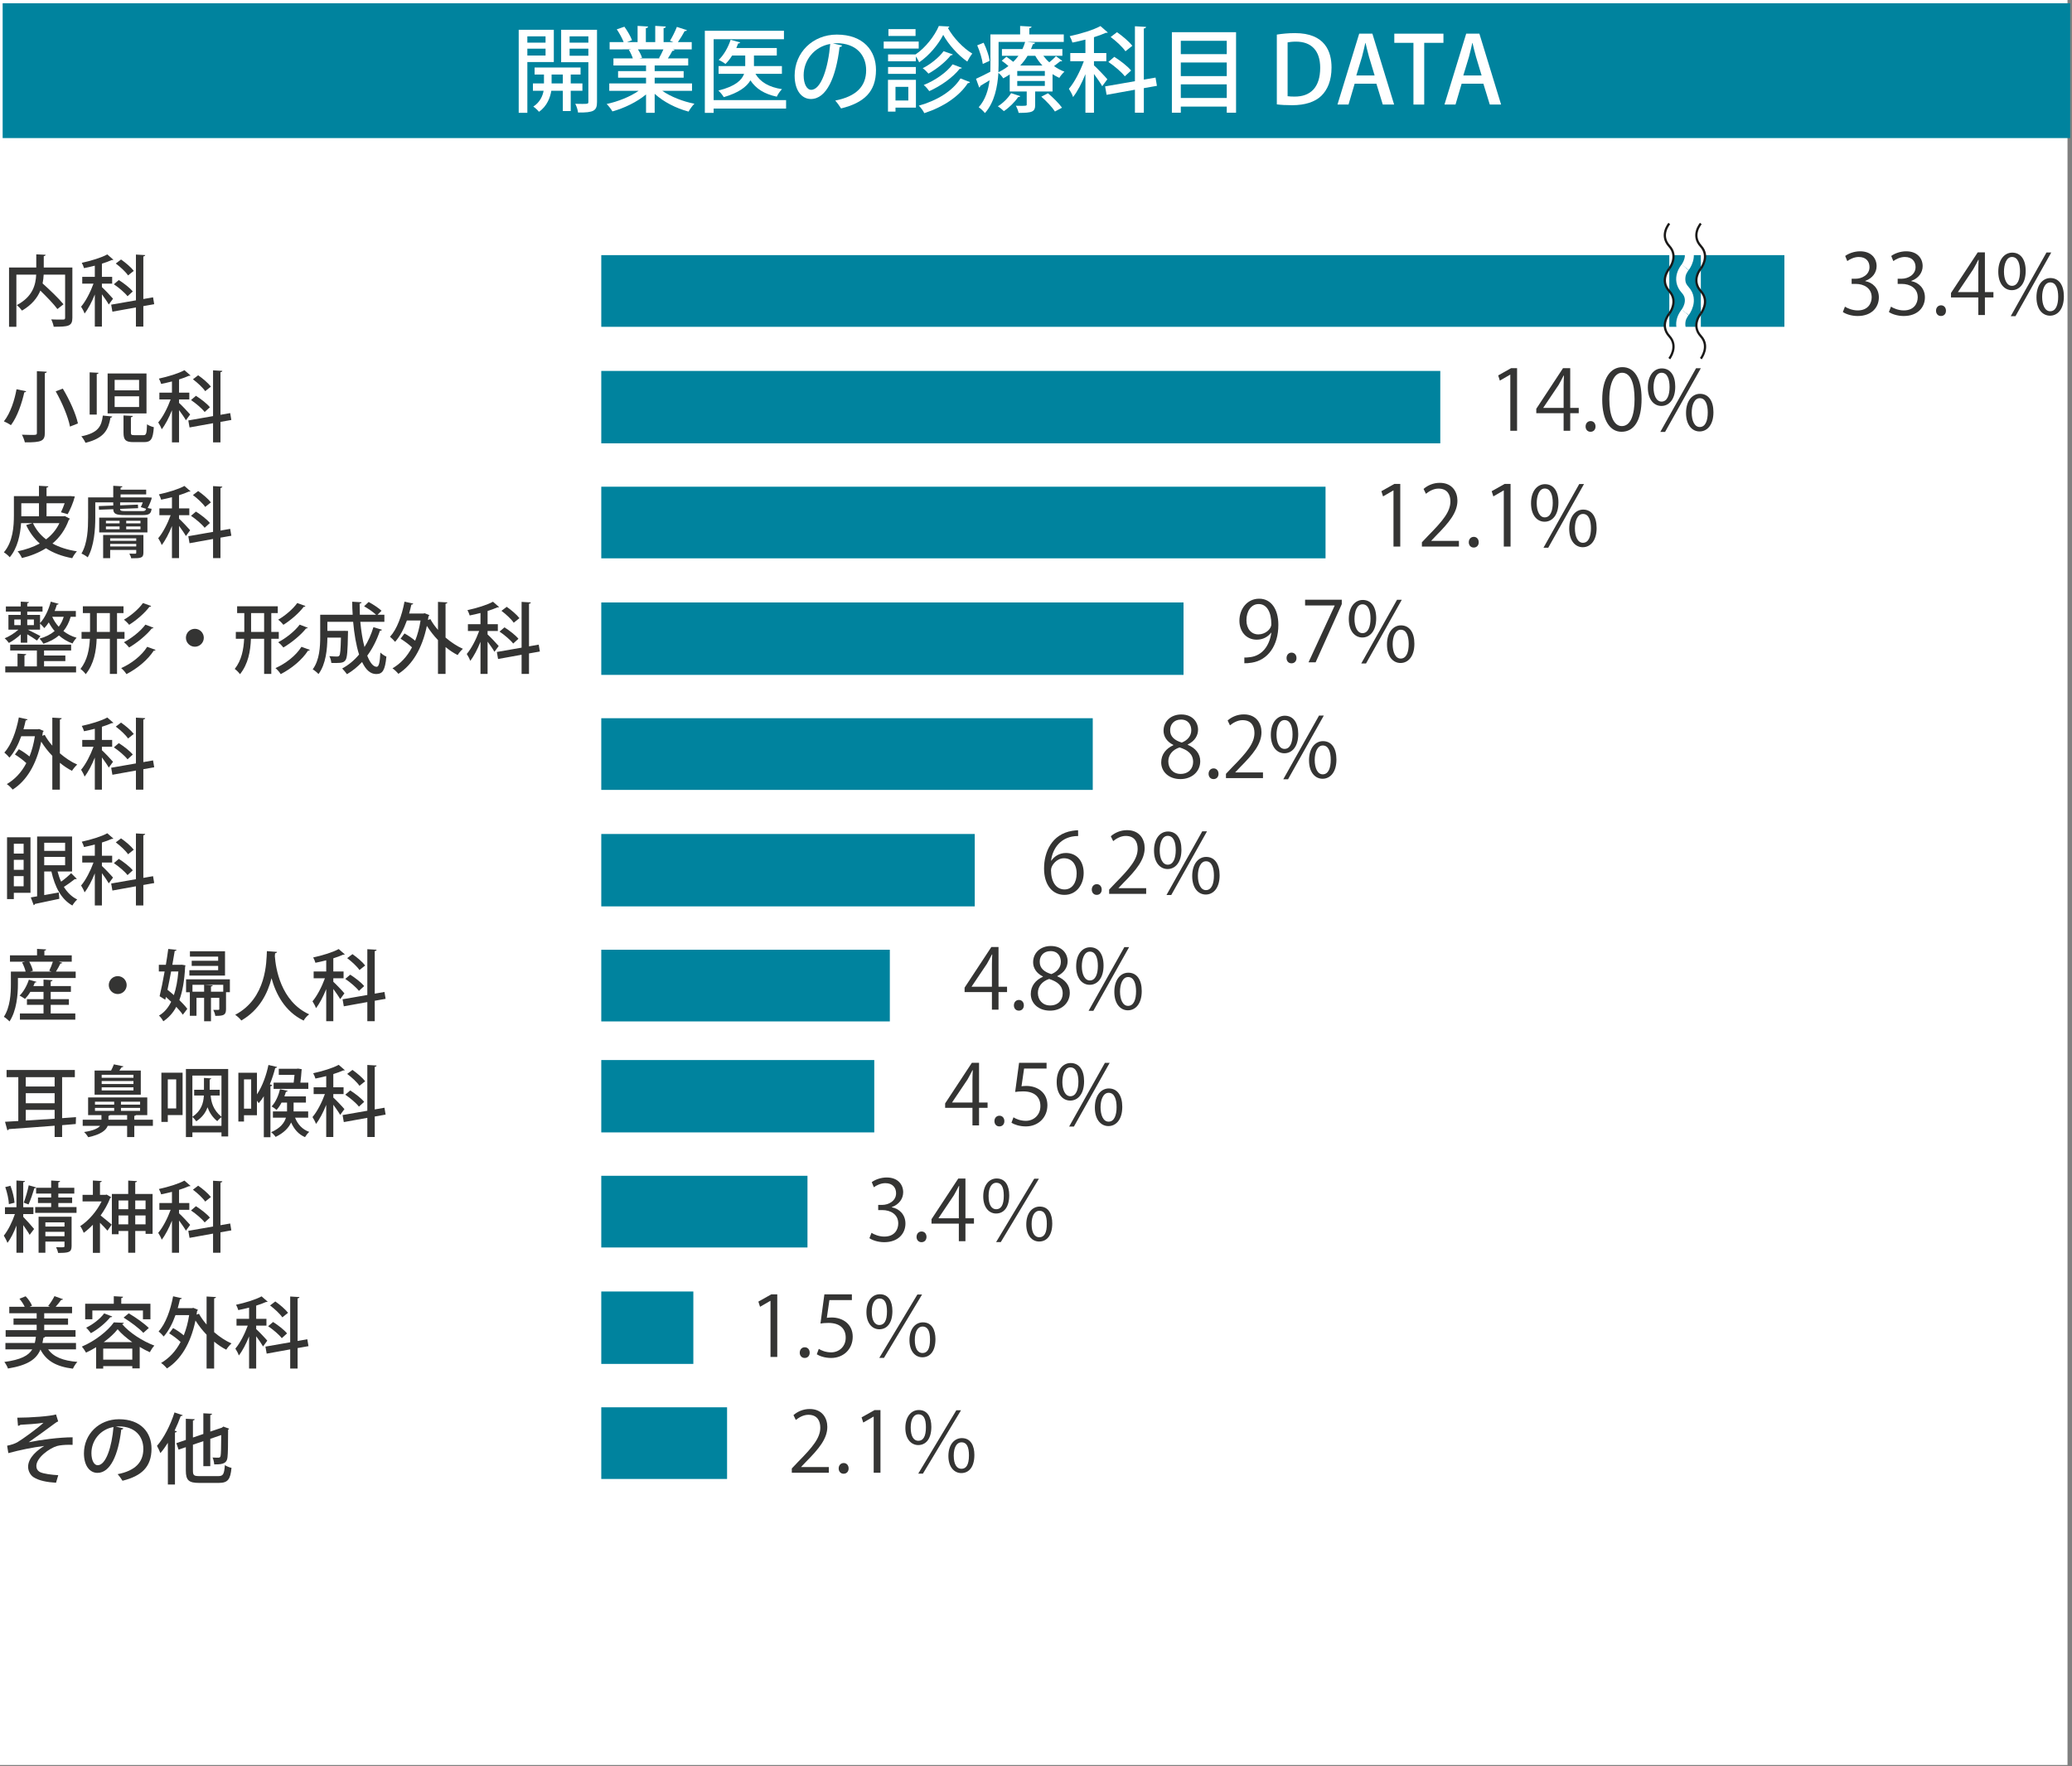 <?xml version="1.0" encoding="UTF-8"?>
<svg width="461px" height="393px" viewBox="0 0 461 393" version="1.1" xmlns="http://www.w3.org/2000/svg" xmlns:xlink="http://www.w3.org/1999/xlink">
    <rect x="0" y="0" width="461" height="393" fill="#808080" stroke="none"/>
    <!-- Generator: Sketch 43.2 (39069) - http://www.bohemiancoding.com/sketch -->
    <title>Group 9</title>
    <desc>Created with Sketch.</desc>
    <defs></defs>
    <g id="Page-1" stroke="none" stroke-width="1" fill="none" fill-rule="evenodd">
        <g id="Group-9">
            <g id="Group-4">
                <rect id="Rectangle" fill="#FFFFFF" x="0" y="0" width="460" height="392.727"></rect>
                <g id="開業医データ1">
                    <polygon id="Fill-1" fill="#00839E" points="0.59 30.723 460.59 30.723 460.59 0.723 0.59 0.723"></polygon>
                    <path d="M126.732,12.398 L130.906,12.398 L130.906,10.832 L126.732,10.832 L126.732,12.398 Z M126.732,9.491 L130.906,9.491 L130.906,8.089 L126.732,8.089 L126.732,9.491 Z M132.828,6.625 L132.828,22.687 C132.828,24.645 132.125,25.078 128.612,25.037 C128.551,24.501 128.282,23.615 127.992,23.099 C128.53,23.12 129.067,23.12 129.522,23.12 C130.761,23.12 130.906,23.12 130.906,22.666 L130.906,13.841 L124.851,13.841 L124.851,6.625 L132.828,6.625 Z M122.724,18.563 L125.224,18.563 L125.224,16.584 L122.724,16.584 L122.724,18.563 Z M129.583,20.192 L126.98,20.192 L126.98,24.707 L125.224,24.707 L125.224,20.192 L122.661,20.192 C122.455,21.532 121.752,23.636 119.913,24.872 C119.645,24.521 119.046,23.965 118.652,23.717 C120.161,22.749 120.76,21.285 120.946,20.192 L118.57,20.192 L118.57,18.563 L121.029,18.563 L121.029,16.584 L118.942,16.584 L118.942,15.016 L129.17,15.016 L129.17,16.584 L126.98,16.584 L126.98,18.563 L129.583,18.563 L129.583,20.192 Z M117.33,12.357 L121.381,12.357 L121.381,10.832 L117.33,10.832 L117.33,12.357 Z M117.329,9.491 L121.38,9.491 L121.38,8.089 L117.329,8.089 L117.329,9.491 Z M123.219,13.8 L117.33,13.8 L117.33,25.099 L115.408,25.099 L115.408,6.625 L123.219,6.625 L123.219,13.8 Z" id="Fill-3" fill="#FFFFFF"></path>
                    <path d="M146.63,12.935 C146.94,12.398 147.313,11.656 147.601,10.996 L141.94,10.996 C142.333,11.615 142.704,12.357 142.849,12.873 L142.229,12.996 L146.816,12.996 L146.63,12.935 Z M153.966,20.212 L147.353,20.212 C149.234,21.512 151.921,22.584 154.503,23.078 C154.069,23.491 153.491,24.295 153.201,24.831 C150.453,24.109 147.643,22.687 145.658,20.872 L145.658,25.099 L143.738,25.099 L143.738,21.016 C141.734,22.687 138.881,24.069 136.257,24.79 C135.969,24.295 135.41,23.553 134.976,23.14 C137.497,22.604 140.225,21.512 142.085,20.212 L135.555,20.212 L135.555,18.563 L143.738,18.563 L143.738,17.284 L137.518,17.284 L137.518,15.821 L143.738,15.821 L143.738,14.564 L136.485,14.564 L136.485,12.996 L140.803,12.996 C140.617,12.419 140.266,11.656 139.915,11.078 L140.411,10.996 L140.411,10.976 L135.637,10.996 L135.637,9.368 L138.758,9.368 C138.448,8.543 137.808,7.389 137.229,6.523 L138.923,5.944 C139.584,6.852 140.328,8.131 140.617,8.955 L139.502,9.368 L141.857,9.368 L141.857,5.759 L144.192,5.904 C144.172,6.089 144.007,6.233 143.696,6.275 L143.696,9.368 L145.783,9.368 L145.783,5.759 L148.139,5.904 C148.117,6.11 147.953,6.233 147.643,6.275 L147.643,9.368 L149.833,9.368 L149.068,9.079 C149.586,8.233 150.246,6.914 150.598,5.986 L152.829,6.708 C152.767,6.852 152.602,6.935 152.333,6.914 C151.961,7.635 151.362,8.604 150.825,9.368 L153.903,9.368 L153.903,10.996 L149.688,10.996 L150.081,11.12 C150.02,11.265 149.853,11.326 149.586,11.326 C149.337,11.821 148.965,12.46 148.594,12.996 L153.119,12.996 L153.119,14.564 L145.658,14.564 L145.658,15.821 L152.106,15.821 L152.106,17.284 L145.658,17.284 L145.658,18.563 L153.966,18.563 L153.966,20.212 Z" id="Fill-4" fill="#FFFFFF"></path>
                    <path d="M173.968,16.418 L168.078,16.418 C169.153,18.275 171.136,19.408 173.989,19.841 C173.576,20.233 173.058,20.975 172.831,21.512 C170.082,20.935 168.203,19.759 166.962,17.882 C166.115,19.325 164.359,20.645 161.032,21.614 C160.784,21.182 160.247,20.522 159.834,20.15 C163.656,19.202 165.062,17.8 165.557,16.418 L159.876,16.418 L159.876,14.708 L165.806,14.708 L165.806,12.357 L162.892,12.357 C162.437,13.079 161.942,13.718 161.404,14.233 C161.032,13.924 160.35,13.532 159.895,13.325 C161.011,12.296 162.004,10.563 162.562,8.852 L164.689,9.449 C164.607,9.615 164.442,9.676 164.236,9.656 C164.111,10.006 163.967,10.336 163.822,10.688 L172.831,10.688 L172.831,12.357 L167.748,12.357 L167.748,14.708 L173.968,14.708 L173.968,16.418 Z M174.897,22.274 L174.897,24.151 L158.78,24.151 L158.78,25.119 L156.818,25.119 L156.818,6.852 L174.422,6.852 L174.422,8.728 L158.78,8.728 L158.78,22.274 L174.897,22.274 Z" id="Fill-5" fill="#FFFFFF"></path>
                    <path d="M184.713,9.78 C181.075,10.418 178.803,13.471 178.803,16.749 C178.803,18.708 179.526,19.985 180.477,19.985 C182.709,19.985 184.279,15.016 184.713,9.78 L184.713,9.78 Z M187.357,10.13 C187.295,10.316 187.089,10.46 186.8,10.46 C185.994,17.223 183.886,22.028 180.415,22.028 C178.411,22.028 176.799,20.192 176.799,16.811 C176.799,11.697 180.828,7.697 186.18,7.697 C192.11,7.697 194.9,11.305 194.9,15.553 C194.9,20.439 192.235,22.872 187.13,24.13 C186.821,23.655 186.345,22.934 185.829,22.378 C190.561,21.449 192.709,19.181 192.709,15.615 C192.709,12.254 190.478,9.615 186.159,9.615 C185.87,9.615 185.602,9.636 185.312,9.656 L187.357,10.13 Z" id="Fill-6" fill="#FFFFFF"></path>
                    <path d="M214.013,15.099 C213.93,15.223 213.765,15.305 213.537,15.285 C212.03,17.203 209.385,19.099 206.76,20.275 C206.471,19.862 205.975,19.285 205.52,18.914 C207.959,17.944 210.583,16.172 211.947,14.316 L214.013,15.099 Z M211.988,12.109 C211.927,12.233 211.781,12.316 211.533,12.316 C210.396,13.759 208.414,15.368 206.574,16.378 C206.264,16.006 205.747,15.491 205.293,15.182 C206.987,14.337 208.909,12.811 209.943,11.388 L211.988,12.109 Z M215.81,18.275 C215.749,18.419 215.583,18.502 215.335,18.502 C213.372,21.491 209.839,23.821 205.645,25.181 C205.417,24.665 204.9,23.965 204.425,23.511 C208.372,22.418 211.905,20.316 213.703,17.45 L215.81,18.275 Z M199.239,22.356 L202.091,22.356 L202.091,19.325 L199.239,19.325 L199.239,22.356 Z M197.668,8.006 L203.702,8.006 L203.702,6.48 L197.668,6.48 L197.668,8.006 Z M197.586,16.439 L203.764,16.439 L203.764,14.914 L197.586,14.914 L197.586,16.439 Z M197.586,12.109 L203.702,12.109 C205.892,10.645 207.937,8.006 208.888,5.78 L211.224,5.904 C211.181,6.048 211.058,6.171 210.893,6.213 C212.071,8.357 214.303,10.728 216.327,11.924 C215.935,12.398 215.501,13.119 215.211,13.697 C213.166,12.296 211.017,9.883 209.859,7.759 C208.806,9.821 206.781,12.336 204.508,13.862 C204.343,13.471 204.053,12.955 203.764,12.563 L203.764,13.635 L197.586,13.635 L197.586,12.109 Z M203.784,17.759 L203.784,23.944 L199.239,23.944 L199.239,24.831 L197.565,24.831 L197.565,17.759 L203.784,17.759 Z M196.614,10.811 L204.404,10.811 L204.404,9.243 L196.614,9.243 L196.614,10.811 Z" id="Fill-7" fill="#FFFFFF"></path>
                    <path d="M234.716,24.811 C234.138,23.903 232.816,22.48 231.68,21.512 L233.167,20.749 C234.283,21.697 235.647,23.037 236.287,23.965 L234.716,24.811 Z M231.929,14.583 C231.308,13.924 230.771,13.181 230.338,12.419 L228.621,12.419 C228.187,13.162 227.63,13.883 226.989,14.583 L231.929,14.583 Z M226.329,19.12 L232.465,19.12 L232.465,18.027 L226.329,18.027 L226.329,19.12 Z M226.329,16.873 L232.465,16.873 L232.465,15.801 L226.329,15.801 L226.329,16.873 Z M222.174,9.326 L222.174,14.377 C222.174,14.914 222.155,15.47 222.134,16.068 C222.981,15.656 223.725,15.203 224.365,14.687 C223.91,14.295 223.353,13.841 222.877,13.512 L223.91,12.625 C224.386,12.955 224.965,13.368 225.439,13.759 C225.874,13.325 226.265,12.873 226.597,12.419 L222.919,12.419 L222.919,10.913 L227.484,10.913 C227.734,10.378 227.939,9.862 228.085,9.326 L222.174,9.326 Z M226.989,21.388 C226.949,21.532 226.782,21.614 226.534,21.595 C225.791,22.707 224.53,23.944 223.353,24.728 C223.043,24.419 222.422,23.903 222.009,23.655 C223.125,22.976 224.283,21.841 224.965,20.728 L226.989,21.388 Z M218.662,14.233 C218.517,13.141 218.001,11.409 217.423,10.089 L218.848,9.512 C219.489,10.811 220.047,12.481 220.191,13.532 L218.662,14.233 Z M232.134,12.419 C232.528,12.935 232.962,13.429 233.457,13.862 C234.015,13.429 234.593,12.892 234.944,12.502 L236.329,13.532 C236.267,13.635 236.082,13.677 235.896,13.635 C235.543,13.924 235.007,14.337 234.511,14.708 C235.234,15.223 236.02,15.656 236.824,15.945 C236.453,16.274 235.937,16.893 235.688,17.326 C235.171,17.099 234.676,16.811 234.18,16.501 L234.18,20.356 L230.316,20.356 L230.316,23.305 C230.316,24.892 229.675,25.119 226.638,25.119 C226.534,24.625 226.265,23.965 226.017,23.532 C228.436,23.594 228.436,23.553 228.436,23.243 L228.436,20.356 L224.654,20.356 L224.654,16.563 C224.2,16.872 223.725,17.161 223.207,17.429 C222.981,17.037 222.506,16.501 222.134,16.212 C221.948,19.223 221.285,22.769 219.137,25.161 C218.848,24.769 218.126,24.088 217.753,23.863 C219.262,22.172 219.902,19.985 220.171,17.863 C219.407,18.336 218.662,18.769 218.126,19.099 C218.104,19.264 218.001,19.408 217.857,19.471 L217.154,17.532 C218.001,17.161 219.137,16.584 220.335,15.965 C220.357,15.409 220.357,14.893 220.357,14.377 L220.357,7.656 L226.969,7.656 L226.969,5.78 L229.51,5.924 C229.489,6.11 229.366,6.213 229.015,6.275 L229.015,7.656 L236.68,7.656 L236.68,9.326 L228.642,9.326 L228.642,9.347 L230.276,9.512 C230.254,9.718 230.089,9.821 229.799,9.842 C229.675,10.192 229.552,10.563 229.386,10.913 L236.369,10.913 L236.369,12.419 L232.134,12.419 Z" id="Fill-8" fill="#FFFFFF"></path>
                    <path d="M248.519,7.162 C249.739,8.006 251.227,9.264 251.93,10.192 L250.401,11.409 C249.781,10.481 248.334,9.141 247.114,8.233 L248.519,7.162 Z M247.921,12.646 C249.264,13.491 250.896,14.749 251.661,15.697 L250.255,16.976 C249.533,16.028 247.941,14.687 246.598,13.779 L247.921,12.646 Z M257.404,19.099 L254.492,19.615 L254.492,25.078 L252.509,25.078 L252.509,19.965 L246.206,21.099 L245.876,19.223 L252.509,18.069 L252.509,5.842 L254.987,5.986 C254.967,6.171 254.823,6.296 254.492,6.336 L254.492,17.717 L257.095,17.264 L257.404,19.099 Z M243.396,14.543 C244.036,15.099 245.958,17.12 246.372,17.636 L245.235,19.181 C244.883,18.542 244.099,17.409 243.396,16.46 L243.396,25.078 L241.495,25.078 L241.495,16.501 C240.71,18.46 239.718,20.377 238.746,21.595 C238.582,21.037 238.127,20.233 237.817,19.759 C239.036,18.357 240.337,15.841 241.143,13.615 L238.127,13.615 L238.127,11.8 L241.495,11.8 L241.495,8.81 C240.523,9.058 239.552,9.285 238.602,9.47 C238.498,9.079 238.229,8.439 238.003,8.048 C240.482,7.512 243.271,6.667 244.842,5.8 L246.474,7.223 C246.392,7.306 246.31,7.306 246.019,7.306 C245.297,7.635 244.388,7.965 243.396,8.275 L243.396,11.8 L246.145,11.8 L246.145,13.615 L243.396,13.615 L243.396,14.543 Z" id="Fill-9" fill="#FFFFFF"></path>
                    <path d="M262.717,21.801 L272.944,21.801 L272.944,18.77 L262.717,18.77 L262.717,21.801 Z M262.717,16.934 L272.944,16.934 L272.944,13.904 L262.717,13.904 L262.717,16.934 Z M262.717,12.047 L272.944,12.047 L272.944,9.079 L262.717,9.079 L262.717,12.047 Z M260.732,7.162 L275.011,7.162 L275.011,25.078 L272.944,25.078 L272.944,23.717 L262.717,23.717 L262.717,25.078 L260.732,25.078 L260.732,7.162 Z" id="Fill-10" fill="#FFFFFF"></path>
                    <path d="M286.479,21.408 C286.891,21.47 287.47,21.491 288.028,21.491 C291.583,21.512 293.731,19.429 293.731,15.079 C293.731,11.244 291.748,9.264 288.338,9.264 C287.511,9.264 286.891,9.347 286.479,9.43 L286.479,21.408 Z M284.082,7.697 C285.217,7.512 286.623,7.368 288.11,7.368 C294.847,7.368 296.253,11.511 296.253,15.016 L296.253,15.037 C296.253,17.903 295.364,19.985 293.979,21.326 C292.553,22.707 290.301,23.409 287.511,23.409 C286.106,23.409 284.969,23.347 284.082,23.223 L284.082,7.697 Z" id="Fill-11" fill="#FFFFFF"></path>
                    <path d="M305.839,16.79 L304.599,12.667 C304.311,11.636 304.043,10.522 303.814,9.553 L303.774,9.553 C303.546,10.522 303.298,11.677 303.029,12.646 L301.769,16.79 L305.839,16.79 Z M310.179,23.264 L307.657,23.264 L306.233,18.625 L301.397,18.625 L300.034,23.264 L297.575,23.264 L302.408,7.491 L305.344,7.491 L310.179,23.264 Z" id="Fill-12" fill="#FFFFFF"></path>
                    <polygon id="Fill-13" fill="#FFFFFF" points="321.151 9.532 316.874 9.532 316.874 23.264 314.478 23.264 314.478 9.532 310.22 9.532 310.22 7.491 321.151 7.491"></polygon>
                    <path d="M329.643,16.79 L328.404,12.667 C328.114,11.636 327.846,10.522 327.618,9.553 L327.578,9.553 C327.349,10.522 327.101,11.677 326.832,12.646 L325.573,16.79 L329.643,16.79 Z M333.982,23.264 L331.462,23.264 L330.036,18.625 L325.201,18.625 L323.837,23.264 L321.379,23.264 L326.214,7.491 L329.148,7.491 L333.982,23.264 Z" id="Fill-14" fill="#FFFFFF"></path>
                </g>
            </g>
            <g id="Group-4" transform="translate(0, 49)">
                <g id="開業医データ1">
                    <path d="M16.102,10.529 L16.102,21.708 C16.102,23.615 15.193,23.701 11.948,23.701 C11.88,23.254 11.623,22.499 11.4,22.069 C12.086,22.104 12.773,22.104 13.304,22.104 L14.06,22.104 C14.387,22.104 14.488,22.001 14.488,21.691 L14.488,12.109 L9.718,12.109 C9.683,12.743 9.615,13.396 9.477,14.066 C11.091,15.508 13.115,17.449 14.129,18.703 L12.773,19.768 C11.983,18.686 10.422,17.071 8.98,15.663 C8.31,17.26 7.092,18.84 4.896,20.111 C4.655,19.768 4.122,19.184 3.729,18.892 C7.332,17.003 7.951,14.306 8.053,12.109 L3.643,12.109 L3.643,23.718 L2.012,23.718 L2.012,10.529 L8.07,10.529 L8.07,7.592 L10.147,7.695 C10.13,7.849 10.01,7.952 9.735,8.004 L9.735,10.529 L16.102,10.529 Z" id="Fill-15" fill="#343433"></path>
                    <path d="M26.93,8.742 C27.943,9.447 29.179,10.494 29.762,11.267 L28.492,12.281 C27.978,11.508 26.776,10.391 25.763,9.636 L26.93,8.742 Z M26.433,13.31 C27.548,14.014 28.904,15.062 29.54,15.852 L28.372,16.917 C27.772,16.127 26.45,15.01 25.335,14.255 L26.433,13.31 Z M34.31,18.686 L31.891,19.115 L31.891,23.667 L30.243,23.667 L30.243,19.407 L25.008,20.352 L24.734,18.789 L30.243,17.827 L30.243,7.643 L32.302,7.764 C32.285,7.918 32.165,8.021 31.891,8.055 L31.891,17.535 L34.053,17.157 L34.31,18.686 Z M22.675,14.89 C23.206,15.354 24.803,17.037 25.146,17.466 L24.202,18.754 C23.91,18.222 23.258,17.277 22.675,16.487 L22.675,23.667 L21.096,23.667 L21.096,16.522 C20.444,18.153 19.62,19.751 18.813,20.764 C18.676,20.3 18.298,19.631 18.042,19.235 C19.054,18.068 20.135,15.972 20.804,14.117 L18.298,14.117 L18.298,12.607 L21.096,12.607 L21.096,10.117 C20.289,10.322 19.482,10.511 18.693,10.666 C18.607,10.34 18.384,9.807 18.195,9.481 C20.255,9.035 22.572,8.33 23.876,7.609 L25.232,8.794 C25.163,8.863 25.094,8.863 24.854,8.863 C24.254,9.137 23.498,9.413 22.675,9.67 L22.675,12.607 L24.957,12.607 L24.957,14.117 L22.675,14.117 L22.675,14.89 Z" id="Fill-16" fill="#343433"></path>
                    <path d="M15.571,45.923 C15.193,43.845 13.82,40.583 12.395,38.076 L13.974,37.475 C15.45,39.913 16.891,43.089 17.338,45.219 L15.571,45.923 Z M8.207,33.593 L10.405,33.713 C10.386,33.868 10.284,33.971 9.975,34.023 L9.975,47.28 C9.975,49.101 9.323,49.462 5.53,49.427 C5.428,48.964 5.136,48.19 4.878,47.727 C5.633,47.761 6.423,47.779 6.989,47.779 C8.053,47.779 8.207,47.779 8.207,47.298 L8.207,33.593 Z M5.822,38.059 C5.787,38.196 5.633,38.299 5.411,38.282 C4.913,40.497 3.918,43.673 2.424,45.614 C2.029,45.322 1.292,44.927 0.863,44.755 C2.338,42.935 3.265,39.93 3.677,37.612 L5.822,38.059 Z" id="Fill-17" fill="#343433"></path>
                    <path d="M27.479,43.45 L29.54,43.553 C29.521,43.708 29.402,43.811 29.127,43.845 L29.127,47.229 C29.127,47.744 29.23,47.83 29.899,47.83 L31.925,47.83 C32.525,47.83 32.645,47.521 32.714,45.408 C33.057,45.683 33.76,45.94 34.224,46.061 C34.036,48.706 33.589,49.376 32.061,49.376 L29.676,49.376 C27.909,49.376 27.479,48.861 27.479,47.246 L27.479,43.45 Z M25.507,41.562 L30.946,41.562 L30.946,39.175 L25.507,39.175 L25.507,41.562 Z M25.507,37.852 L30.946,37.852 L30.946,35.533 L25.507,35.533 L25.507,37.852 Z M23.945,42.986 L32.594,42.986 L32.594,34.108 L23.945,34.108 L23.945,42.986 Z M19.946,33.85 L21.919,33.953 C21.903,34.108 21.8,34.194 21.525,34.246 L21.525,43.244 L19.946,43.244 L19.946,33.85 Z M24.974,43.673 C24.94,43.811 24.803,43.914 24.579,43.948 C24.116,46.542 23.275,48.483 19.019,49.53 C18.848,49.101 18.418,48.431 18.092,48.087 C21.903,47.315 22.589,45.82 22.881,43.467 L24.974,43.673 Z" id="Fill-18" fill="#343433"></path>
                    <path d="M44.092,34.503 C45.105,35.208 46.34,36.255 46.924,37.028 L45.654,38.041 C45.139,37.268 43.938,36.152 42.925,35.396 L44.092,34.503 Z M43.594,39.071 C44.711,39.776 46.067,40.823 46.701,41.614 L45.534,42.679 C44.933,41.887 43.613,40.772 42.496,40.016 L43.594,39.071 Z M51.471,44.447 L49.052,44.876 L49.052,49.427 L47.404,49.427 L47.404,45.168 L42.171,46.113 L41.896,44.549 L47.404,43.588 L47.404,33.404 L49.464,33.524 C49.447,33.679 49.327,33.782 49.052,33.816 L49.052,43.297 L51.214,42.919 L51.471,44.447 Z M39.836,40.652 C40.368,41.116 41.965,42.799 42.307,43.227 L41.364,44.515 C41.073,43.983 40.42,43.038 39.836,42.249 L39.836,49.427 L38.258,49.427 L38.258,42.282 C37.605,43.914 36.782,45.511 35.976,46.525 C35.838,46.061 35.46,45.391 35.203,44.996 C36.215,43.828 37.296,41.734 37.966,39.879 L35.46,39.879 L35.46,38.367 L38.258,38.367 L38.258,35.877 C37.451,36.083 36.644,36.272 35.854,36.427 C35.77,36.1 35.546,35.568 35.357,35.242 C37.416,34.795 39.733,34.091 41.037,33.369 L42.393,34.554 C42.324,34.624 42.257,34.624 42.016,34.624 C41.415,34.898 40.66,35.173 39.836,35.431 L39.836,38.367 L42.119,38.367 L42.119,39.879 L39.836,39.879 L39.836,40.652 Z" id="Fill-19" fill="#343433"></path>
                    <path d="M7.332,67.408 C8.001,68.833 8.98,70.053 10.25,71.015 C11.503,70.07 12.515,68.885 13.218,67.408 L7.332,67.408 Z M4.741,65.879 L8.671,65.879 L8.671,62.976 L4.741,62.976 L4.741,65.879 Z M14.42,65.828 L15.552,66.429 C15.519,66.532 15.416,66.618 15.313,66.67 C14.523,68.868 13.27,70.603 11.675,71.941 C13.184,72.766 15.004,73.349 17.114,73.676 C16.755,74.037 16.291,74.741 16.068,75.205 C13.768,74.775 11.828,74.037 10.233,72.989 C8.636,73.985 6.834,74.707 4.878,75.17 C4.707,74.741 4.243,74.003 3.918,73.676 C5.719,73.298 7.384,72.731 8.843,71.941 C7.59,70.826 6.595,69.469 5.822,67.838 L7.212,67.408 L4.689,67.408 C4.518,69.933 3.918,72.938 2.167,74.998 C1.909,74.672 1.223,74.105 0.863,73.899 C2.887,71.529 3.093,68.112 3.093,65.622 L3.093,61.397 L8.671,61.397 L8.671,59.095 L10.764,59.215 C10.747,59.353 10.627,59.456 10.353,59.508 L10.353,61.397 L15.278,61.397 L15.605,61.38 L16.652,61.465 C16.308,62.857 15.519,64.626 15.055,65.416 L13.562,64.987 C13.82,64.454 14.129,63.715 14.387,62.977 L10.353,62.977 L10.353,65.879 L14.129,65.879 L14.42,65.828 Z" id="Fill-20" fill="#343433"></path>
                    <path d="M28.079,68.765 L31.255,68.765 L31.255,68.147 L28.079,68.147 L28.079,68.765 Z M28.079,67.46 L31.255,67.46 L31.255,66.876 L28.079,66.876 L28.079,67.46 Z M26.725,64.231 C26.725,64.66 26.93,64.729 27.909,64.729 L31.633,64.729 C32.182,64.729 32.405,64.643 32.491,64.213 L31.324,63.836 C31.478,63.544 31.633,63.166 31.77,62.788 L26.828,62.788 L26.725,62.805 L26.725,63.441 L30.688,63.286 L30.724,64.076 L26.725,64.231 Z M24.51,72.594 L30.311,72.594 L30.311,72.027 L24.51,72.027 L24.51,72.594 Z M24.51,71.342 L30.311,71.342 L30.311,70.792 L24.51,70.792 L24.51,71.342 Z M23.567,68.765 L26.605,68.765 L26.605,68.147 L23.567,68.147 L23.567,68.765 Z M23.567,67.46 L26.605,67.46 L26.605,66.876 L23.567,66.876 L23.567,67.46 Z M31.908,70.036 L31.908,73.968 C31.908,75.188 31.324,75.222 29.196,75.222 C29.127,74.878 28.939,74.483 28.784,74.191 C29.351,74.208 29.917,74.208 30.088,74.208 C30.26,74.191 30.311,74.14 30.311,73.968 L30.311,73.367 L24.51,73.367 L24.51,75.205 L22.949,75.205 L22.949,70.036 L31.908,70.036 Z M22.074,69.47 L32.8,69.47 L32.8,66.172 L22.074,66.172 L22.074,69.47 Z M32.8,61.672 L33.76,61.723 C33.76,62.118 33.178,63.475 32.851,64.025 C33.143,64.11 33.452,64.179 33.726,64.213 C33.606,65.313 33.159,65.605 31.822,65.605 L27.806,65.605 C25.866,65.605 25.232,65.381 25.197,64.299 L22.022,64.42 L21.988,63.612 L25.197,63.492 L25.197,62.788 L21.198,62.788 L21.198,66.189 C21.198,68.765 20.958,72.525 19.516,75.015 C19.208,74.741 18.522,74.329 18.126,74.174 C19.499,71.857 19.603,68.542 19.603,66.172 L19.603,61.672 L25.197,61.672 L25.197,59.095 L27.239,59.215 C27.222,59.37 27.102,59.456 26.828,59.491 L26.828,59.954 L32.525,59.954 L32.525,61.019 L26.828,61.019 L26.828,61.672 L32.8,61.672 Z" id="Fill-21" fill="#343433"></path>
                    <path d="M44.092,60.263 C45.105,60.968 46.34,62.015 46.924,62.788 L45.654,63.802 C45.139,63.028 43.938,61.912 42.925,61.157 L44.092,60.263 Z M43.594,64.832 C44.711,65.536 46.067,66.584 46.701,67.374 L45.534,68.439 C44.933,67.648 43.613,66.532 42.496,65.776 L43.594,64.832 Z M51.471,70.208 L49.052,70.637 L49.052,75.188 L47.404,75.188 L47.404,70.928 L42.171,71.874 L41.896,70.311 L47.404,69.349 L47.404,59.164 L49.464,59.285 C49.447,59.439 49.327,59.542 49.052,59.576 L49.052,69.057 L51.214,68.679 L51.471,70.208 Z M39.836,66.412 C40.368,66.876 41.965,68.559 42.307,68.988 L41.364,70.275 C41.073,69.744 40.42,68.799 39.836,68.009 L39.836,75.188 L38.258,75.188 L38.258,68.044 C37.605,69.675 36.782,71.273 35.976,72.285 C35.838,71.821 35.46,71.153 35.203,70.756 C36.215,69.589 37.296,67.494 37.966,65.639 L35.46,65.639 L35.46,64.128 L38.258,64.128 L38.258,61.637 C37.451,61.843 36.644,62.032 35.854,62.187 C35.77,61.861 35.546,61.328 35.357,61.002 C37.416,60.555 39.733,59.851 41.037,59.13 L42.393,60.315 C42.324,60.384 42.257,60.384 42.016,60.384 C41.415,60.658 40.66,60.933 39.836,61.191 L39.836,64.128 L42.119,64.128 L42.119,65.639 L39.836,65.639 L39.836,66.412 Z" id="Fill-22" fill="#343433"></path>
                    <path d="M11.623,88.24 C11.948,88.996 12.429,89.751 13.065,90.455 C13.562,89.82 13.923,89.081 14.18,88.24 L11.623,88.24 Z M6.063,90.095 L7.539,90.095 L7.539,88.841 L6.063,88.841 L6.063,90.095 Z M3.179,90.095 L4.62,90.095 L4.62,88.841 L3.179,88.841 L3.179,90.095 Z M9.803,98.098 L9.803,99.283 L16.925,99.283 L16.925,100.623 L1.171,100.623 L1.171,99.283 L3.9,99.283 L3.9,96.432 L5.839,96.552 C5.822,96.707 5.719,96.793 5.444,96.827 L5.444,99.283 L8.207,99.283 L8.207,95.745 L2.27,95.745 L2.27,94.44 L15.827,94.44 L15.827,95.745 L9.803,95.745 L9.803,96.861 L14.54,96.861 L14.54,98.098 L9.803,98.098 Z M4.621,94.01 L4.621,92.155 C3.797,92.929 2.818,93.633 1.978,94.062 C1.754,93.736 1.344,93.272 1.034,93.032 C2.029,92.636 3.248,91.881 4.088,91.108 L1.875,91.108 L1.875,87.829 L4.621,87.829 L4.621,87.089 L1.309,87.089 L1.309,85.938 L4.621,85.938 L4.621,84.874 L6.441,84.977 C6.423,85.115 6.32,85.201 6.063,85.235 L6.063,85.938 L9.46,85.938 L9.46,87.089 L6.063,87.089 L6.063,87.829 L8.912,87.829 L8.912,89.631 C9.941,88.549 10.816,86.728 11.297,84.874 L13.048,85.355 C12.995,85.474 12.876,85.562 12.652,85.544 C12.515,86.008 12.344,86.489 12.155,86.953 L16.875,86.953 L16.875,88.24 L15.724,88.24 C15.381,89.476 14.832,90.541 14.111,91.417 C14.917,92.052 15.878,92.568 17.045,92.911 C16.755,93.203 16.325,93.787 16.136,94.182 C14.952,93.753 13.957,93.135 13.115,92.396 C12.172,93.203 11.022,93.804 9.666,94.234 C9.477,93.907 9.066,93.375 8.809,93.1 C10.13,92.739 11.262,92.173 12.155,91.417 C11.623,90.799 11.194,90.146 10.85,89.493 C10.541,89.957 10.216,90.404 9.855,90.764 C9.632,90.489 9.219,90.008 8.912,89.751 L8.912,91.108 L6.183,91.108 C6.903,91.451 8.534,92.276 8.997,92.533 L8.225,93.53 C7.779,93.186 6.834,92.602 6.063,92.138 L6.063,94.01 L4.621,94.01 Z" id="Fill-23" fill="#343433"></path>
                    <path d="M34.156,90.679 C34.104,90.782 33.95,90.85 33.76,90.85 C32.576,92.344 30.552,93.993 28.733,95.075 C28.458,94.715 27.995,94.234 27.566,93.907 C29.265,93.032 31.272,91.451 32.353,89.991 L34.156,90.679 Z M33.623,85.835 C33.589,85.955 33.452,86.041 33.247,86.025 C32.182,87.432 30.38,88.996 28.733,90.026 C28.458,89.665 27.978,89.184 27.566,88.892 C29.059,88.034 30.843,86.556 31.805,85.184 L33.623,85.835 Z M34.618,95.608 C34.534,95.745 34.379,95.797 34.207,95.78 C32.886,97.823 30.569,99.747 28.133,101.001 C27.875,100.57 27.394,100.022 26.964,99.661 C29.23,98.665 31.53,96.878 32.749,94.921 L34.618,95.608 Z M21.542,91.606 L24.443,91.606 L24.443,87.417 L21.542,87.417 L21.542,91.606 Z M27.703,93.135 L26.038,93.135 L26.038,100.948 L24.443,100.948 L24.443,93.135 L21.508,93.135 C21.405,95.9 20.907,98.734 19.071,101.018 C18.83,100.656 18.264,100.089 17.904,99.85 C19.448,97.892 19.877,95.487 19.997,93.135 L18.145,93.135 L18.145,91.606 L20.032,91.606 L20.032,87.415 L18.435,87.415 L18.435,85.905 L27.479,85.905 L27.479,87.415 L26.038,87.415 L26.038,91.606 L27.703,91.606 L27.703,93.135 Z" id="Fill-24" fill="#343433"></path>
                    <path d="M45.345,92.911 C45.345,94.01 44.453,94.904 43.355,94.904 C42.257,94.904 41.364,94.01 41.364,92.911 C41.364,91.812 42.257,90.919 43.355,90.919 C44.487,90.919 45.345,91.847 45.345,92.911" id="Fill-25" fill="#343433"></path>
                    <path d="M68.479,90.679 C68.427,90.782 68.273,90.85 68.084,90.85 C66.9,92.344 64.875,93.993 63.056,95.075 C62.781,94.715 62.318,94.234 61.889,93.907 C63.588,93.032 65.595,91.451 66.676,89.991 L68.479,90.679 Z M67.946,85.835 C67.912,85.955 67.775,86.041 67.57,86.025 C66.505,87.432 64.704,88.996 63.056,90.026 C62.781,89.665 62.301,89.184 61.889,88.892 C63.382,88.034 65.166,86.556 66.128,85.184 L67.946,85.835 Z M68.942,95.608 C68.857,95.745 68.702,95.797 68.53,95.78 C67.209,97.823 64.892,99.747 62.456,101.001 C62.198,100.57 61.717,100.022 61.287,99.661 C63.553,98.665 65.853,96.878 67.072,94.921 L68.942,95.608 Z M55.865,91.606 L58.765,91.606 L58.765,87.417 L55.865,87.417 L55.865,91.606 Z M62.026,93.135 L60.361,93.135 L60.361,100.948 L58.765,100.948 L58.765,93.135 L55.831,93.135 C55.728,95.9 55.23,98.734 53.394,101.018 C53.154,100.656 52.587,100.089 52.227,99.85 C53.771,97.892 54.2,95.487 54.32,93.135 L52.467,93.135 L52.467,91.606 L54.355,91.606 L54.355,87.415 L52.758,87.415 L52.758,85.905 L61.803,85.905 L61.803,87.415 L60.361,87.415 L60.361,91.606 L62.026,91.606 L62.026,93.135 Z" id="Fill-26" fill="#343433"></path>
                    <path d="M80.166,89.356 C80.354,91.4 80.663,93.358 81.093,94.972 C81.933,93.667 82.586,92.173 83.083,90.558 L84.988,91.125 C84.937,91.263 84.783,91.331 84.542,91.331 C83.839,93.409 82.894,95.299 81.71,96.896 C82.311,98.424 83.032,99.369 83.804,99.369 C84.284,99.369 84.525,98.459 84.628,96.191 C84.988,96.552 85.537,96.93 85.967,97.102 C85.674,100.142 85.126,100.984 83.719,100.984 C82.397,100.984 81.402,100.056 80.56,98.304 C79.565,99.369 78.45,100.278 77.197,101.018 C76.957,100.673 76.441,100.056 76.133,99.747 C77.558,98.974 78.828,97.926 79.891,96.638 C79.239,94.611 78.81,92.052 78.57,89.356 L72.838,89.356 L72.838,91.383 L76.236,91.383 L76.596,91.366 L77.438,91.4 C77.438,91.537 77.438,91.743 77.42,91.915 C77.352,95.9 77.248,97.411 76.854,97.909 C76.527,98.338 76.185,98.527 74.709,98.527 C74.399,98.527 74.056,98.527 73.713,98.51 C73.679,98.047 73.525,97.411 73.267,96.999 C74.006,97.068 74.674,97.085 74.966,97.085 C75.207,97.085 75.36,97.05 75.498,96.878 C75.704,96.621 75.79,95.59 75.858,92.877 L72.838,92.877 C72.822,95.367 72.512,98.802 70.864,100.984 C70.607,100.69 69.938,100.125 69.577,99.936 C71.105,97.857 71.242,94.904 71.242,92.654 L71.242,87.793 L78.467,87.793 C78.398,86.831 78.364,85.852 78.364,84.89 L80.44,85.012 C80.44,85.166 80.304,85.268 80.012,85.304 C80.012,86.127 80.029,86.97 80.063,87.793 L83.684,87.793 C83.049,87.209 81.933,86.419 81.007,85.905 L82.019,84.943 C82.997,85.474 84.267,86.3 84.885,86.9 L83.993,87.793 L85.52,87.793 L85.52,89.356 L80.166,89.356 Z" id="Fill-27" fill="#343433"></path>
                    <path d="M99.54,85.046 C99.523,85.184 99.42,85.287 99.13,85.338 L99.13,92.859 C100.331,93.89 101.652,94.783 102.991,95.367 C102.613,95.693 102.081,96.329 101.824,96.758 C100.897,96.294 99.987,95.676 99.13,94.972 L99.13,100.948 L97.447,100.948 L97.447,93.426 C96.521,92.465 95.679,91.383 94.976,90.266 C93.895,95.453 91.646,99.025 88.626,100.932 C88.352,100.57 87.717,99.953 87.322,99.711 C89.09,98.682 90.565,97.136 91.665,95.041 C90.977,94.388 89.982,93.65 89.123,93.117 L90,91.95 C90.788,92.379 91.665,92.98 92.368,93.564 C92.9,92.241 93.311,90.747 93.569,89.064 L90.531,89.064 C89.862,90.936 88.987,92.619 87.905,93.821 C87.665,93.513 87.116,92.963 86.773,92.688 C88.317,91.022 89.416,87.982 90,84.874 L91.938,85.304 C91.904,85.441 91.749,85.527 91.527,85.527 C91.372,86.197 91.218,86.867 91.029,87.518 L94.203,87.518 L94.495,87.451 L95.526,87.879 C95.49,87.982 95.423,88.085 95.337,88.154 C95.302,88.429 95.251,88.703 95.217,88.961 L95.748,88.755 C96.194,89.579 96.779,90.386 97.447,91.159 L97.447,84.926 L99.54,85.046 Z" id="Fill-28" fill="#343433"></path>
                    <path d="M112.738,86.025 C113.75,86.728 114.986,87.776 115.57,88.549 L114.3,89.562 C113.785,88.789 112.583,87.673 111.571,86.917 L112.738,86.025 Z M112.24,90.592 C113.355,91.297 114.711,92.344 115.347,93.135 L114.18,94.199 C113.579,93.409 112.257,92.293 111.142,91.537 L112.24,90.592 Z M120.117,95.968 L117.698,96.398 L117.698,100.948 L116.05,100.948 L116.05,96.69 L110.815,97.634 L110.542,96.071 L116.05,95.109 L116.05,84.926 L118.11,85.046 C118.093,85.201 117.973,85.304 117.698,85.338 L117.698,94.818 L119.86,94.44 L120.117,95.968 Z M108.482,92.173 C109.014,92.636 110.611,94.32 110.953,94.749 L110.009,96.037 C109.717,95.505 109.066,94.56 108.482,93.77 L108.482,100.948 L106.904,100.948 L106.904,93.804 C106.251,95.436 105.428,97.033 104.62,98.047 C104.483,97.583 104.106,96.913 103.849,96.518 C104.861,95.35 105.942,93.255 106.612,91.4 L104.106,91.4 L104.106,89.888 L106.904,89.888 L106.904,87.398 C106.096,87.604 105.29,87.793 104.5,87.948 C104.414,87.621 104.192,87.089 104.003,86.764 C106.062,86.316 108.379,85.613 109.683,84.89 L111.039,86.075 C110.97,86.146 110.901,86.146 110.662,86.146 C110.061,86.419 109.306,86.694 108.482,86.953 L108.482,89.888 L110.764,89.888 L110.764,91.4 L108.482,91.4 L108.482,92.173 Z" id="Fill-29" fill="#343433"></path>
                    <path d="M13.733,110.806 C13.716,110.944 13.613,111.047 13.322,111.098 L13.322,118.62 C14.523,119.65 15.844,120.544 17.183,121.128 C16.806,121.454 16.274,122.089 16.016,122.518 C15.09,122.055 14.18,121.436 13.322,120.733 L13.322,126.709 L11.64,126.709 L11.64,119.186 C10.713,118.225 9.872,117.143 9.169,116.026 C8.087,121.213 5.839,124.786 2.818,126.692 C2.545,126.332 1.909,125.713 1.515,125.473 C3.282,124.442 4.758,122.896 5.857,120.801 C5.17,120.148 4.174,119.41 3.316,118.878 L4.193,117.71 C4.981,118.139 5.857,118.74 6.561,119.325 C7.092,118.002 7.504,116.508 7.762,114.824 L4.724,114.824 C4.055,116.696 3.179,118.379 2.098,119.582 C1.857,119.273 1.309,118.724 0.966,118.448 C2.51,116.782 3.609,113.743 4.193,110.634 L6.131,111.064 C6.097,111.202 5.942,111.287 5.719,111.287 C5.564,111.957 5.411,112.625 5.222,113.278 L8.396,113.278 L8.688,113.211 L9.718,113.64 C9.683,113.743 9.615,113.845 9.529,113.915 C9.494,114.19 9.443,114.465 9.409,114.723 L9.941,114.515 C10.386,115.341 10.971,116.147 11.64,116.919 L11.64,110.686 L13.733,110.806 Z" id="Fill-30" fill="#343433"></path>
                    <path d="M26.93,111.785 C27.943,112.489 29.179,113.537 29.762,114.31 L28.492,115.324 C27.978,114.549 26.776,113.432 25.763,112.678 L26.93,111.785 Z M26.433,116.353 C27.548,117.059 28.904,118.104 29.54,118.894 L28.372,119.959 C27.772,119.169 26.45,118.053 25.335,117.297 L26.433,116.353 Z M34.31,121.729 L31.891,122.158 L31.891,126.709 L30.243,126.709 L30.243,122.45 L25.008,123.395 L24.734,121.831 L30.243,120.87 L30.243,110.686 L32.302,110.806 C32.285,110.96 32.165,111.064 31.891,111.098 L31.891,120.578 L34.053,120.2 L34.31,121.729 Z M22.675,117.933 C23.206,118.397 24.803,120.08 25.146,120.509 L24.202,121.798 C23.91,121.265 23.258,120.32 22.675,119.531 L22.675,126.709 L21.096,126.709 L21.096,119.564 C20.444,121.197 19.62,122.794 18.813,123.807 C18.676,123.343 18.298,122.673 18.042,122.278 C19.054,121.11 20.135,119.015 20.804,117.16 L18.298,117.16 L18.298,115.65 L21.096,115.65 L21.096,113.159 C20.289,113.365 19.482,113.554 18.693,113.709 C18.607,113.381 18.384,112.85 18.195,112.524 C20.255,112.077 22.572,111.373 23.876,110.652 L25.232,111.836 C25.163,111.906 25.094,111.906 24.854,111.906 C24.254,112.18 23.498,112.456 22.675,112.713 L22.675,115.65 L24.957,115.65 L24.957,117.16 L22.675,117.16 L22.675,117.933 Z" id="Fill-31" fill="#343433"></path>
                    <path d="M9.838,143.523 L14.488,143.523 L14.488,141.668 L9.838,141.668 L9.838,143.523 Z M9.838,140.328 L14.488,140.328 L14.488,138.525 L9.838,138.525 L9.838,140.328 Z M12.807,144.913 C13.012,145.722 13.27,146.476 13.596,147.18 C14.387,146.613 15.261,145.875 15.827,145.29 L17.08,146.545 C17.011,146.596 16.908,146.63 16.789,146.63 C16.737,146.63 16.686,146.63 16.634,146.613 C16.033,147.111 15.038,147.815 14.213,148.348 C14.969,149.568 15.947,150.546 17.183,151.147 C16.822,151.457 16.342,152.058 16.102,152.487 C13.613,151.095 12.206,148.348 11.434,144.913 L9.838,144.913 L9.838,150.169 C10.867,149.997 11.983,149.791 13.081,149.585 L13.201,150.993 L7.762,152.144 C7.728,152.298 7.625,152.384 7.504,152.418 L6.851,150.684 C7.264,150.615 7.745,150.546 8.259,150.443 L8.259,137.134 L16.033,137.134 L16.033,144.913 L12.807,144.913 Z M3.076,148.211 L5.256,148.211 L5.256,145.944 L3.076,145.944 L3.076,148.211 Z M3.076,144.552 L5.256,144.552 L5.256,142.321 L3.076,142.321 L3.076,144.552 Z M3.076,140.93 L5.256,140.93 L5.256,138.748 L3.076,138.748 L3.076,140.93 Z M6.783,137.306 L6.783,149.654 L3.076,149.654 L3.076,151.062 L1.567,151.062 L1.567,137.306 L6.783,137.306 Z" id="Fill-32" fill="#343433"></path>
                    <path d="M26.93,137.546 C27.943,138.251 29.179,139.297 29.762,140.071 L28.492,141.084 C27.978,140.311 26.776,139.195 25.763,138.439 L26.93,137.546 Z M26.433,142.114 C27.548,142.817 28.904,143.867 29.54,144.657 L28.372,145.722 C27.772,144.93 26.45,143.815 25.335,143.06 L26.433,142.114 Z M34.31,147.489 L31.891,147.919 L31.891,152.47 L30.243,152.47 L30.243,148.211 L25.008,149.155 L24.734,147.593 L30.243,146.63 L30.243,136.447 L32.302,136.567 C32.285,136.722 32.165,136.824 31.891,136.859 L31.891,146.339 L34.053,145.96 L34.31,147.489 Z M22.675,143.693 C23.206,144.157 24.803,145.84 25.146,146.27 L24.202,147.557 C23.91,147.025 23.258,146.081 22.675,145.29 L22.675,152.47 L21.096,152.47 L21.096,145.327 C20.444,146.956 19.62,148.554 18.813,149.568 C18.676,149.104 18.298,148.434 18.042,148.039 C19.054,146.871 20.135,144.777 20.804,142.922 L18.298,142.922 L18.298,141.41 L21.096,141.41 L21.096,138.921 C20.289,139.126 19.482,139.315 18.693,139.47 C18.607,139.143 18.384,138.611 18.195,138.284 C20.255,137.838 22.572,137.134 23.876,136.412 L25.232,137.598 C25.163,137.666 25.094,137.666 24.854,137.666 C24.254,137.941 23.498,138.216 22.675,138.473 L22.675,141.41 L24.957,141.41 L24.957,142.922 L22.675,142.922 L22.675,143.693 Z" id="Fill-33" fill="#343433"></path>
                    <path d="M11.451,167.189 C11.28,167.12 11.108,167.051 10.953,166.999 C11.228,166.45 11.555,165.642 11.761,164.99 L6.509,164.99 C6.869,165.642 7.212,166.45 7.315,167.016 L6.698,167.189 L11.451,167.189 Z M11.28,174.591 L11.28,176.515 L16.755,176.515 L16.755,177.887 L4.432,177.887 L4.432,176.515 L9.683,176.515 L9.683,174.591 L5.994,174.591 L5.994,173.32 L9.683,173.32 L9.683,171.705 L6.748,171.705 C6.389,172.306 5.977,172.839 5.564,173.268 C5.256,173.045 4.724,172.719 4.363,172.53 C5.205,171.723 5.994,170.331 6.423,168.992 L8.122,169.472 C8.087,169.593 7.951,169.644 7.745,169.644 C7.659,169.902 7.539,170.159 7.418,170.417 L9.683,170.417 L9.683,168.974 L11.692,169.095 C11.675,169.25 11.555,169.335 11.28,169.387 L11.28,170.417 L15.775,170.417 L15.775,171.705 L11.28,171.705 L11.28,173.32 L15.33,173.32 L15.33,174.591 L11.28,174.591 Z M13.854,165.23 C13.803,165.35 13.665,165.402 13.442,165.402 C13.184,165.934 12.807,166.638 12.446,167.189 L16.839,167.189 L16.839,168.613 L3.986,168.613 L3.986,169.97 C3.986,172.341 3.694,175.914 2.115,178.282 C1.857,177.991 1.189,177.423 0.863,177.252 C2.27,175.087 2.424,172.066 2.424,169.97 L2.424,167.189 L5.702,167.189 C5.564,166.587 5.256,165.78 4.913,165.162 L5.582,164.99 L2.218,164.99 L2.218,163.582 L8.242,163.582 L8.242,162.139 L10.267,162.259 C10.25,162.413 10.13,162.499 9.872,162.55 L9.872,163.582 L15.964,163.582 L15.964,164.99 L13.065,164.99 L13.854,165.23 Z" id="Fill-34" fill="#343433"></path>
                    <path d="M28.184,170.194 C28.184,171.291 27.291,172.187 26.192,172.187 C25.094,172.187 24.202,171.291 24.202,170.194 C24.202,169.095 25.094,168.202 26.192,168.202 C27.325,168.202 28.184,169.129 28.184,170.194" id="Fill-35" fill="#343433"></path>
                    <path d="M49.67,171.671 L49.67,170.125 L42.822,170.125 L42.822,171.671 L45.414,171.671 L45.414,170.125 L47.335,170.246 C47.318,170.366 47.199,170.469 46.941,170.503 L46.941,171.671 L49.67,171.671 Z M50.064,162.671 L50.064,168.081 L42.135,168.081 L42.135,166.879 L48.538,166.879 L48.538,165.918 L42.651,165.918 L42.651,164.784 L48.538,164.784 L48.538,163.857 L42.257,163.857 L42.257,162.671 L50.064,162.671 Z M51.145,168.906 L51.145,171.774 L50.287,171.774 L50.287,175.534 C50.287,176.874 49.756,177.046 47.902,177.046 C47.851,176.633 47.645,176.067 47.455,175.706 L48.588,175.706 C48.743,175.688 48.794,175.656 48.794,175.5 L48.794,173.026 L46.941,173.026 L46.941,178.248 L45.414,178.248 L45.414,173.026 L43.715,173.026 L43.715,177.029 L42.238,177.029 L42.238,171.791 L41.398,171.791 L41.398,168.906 L51.145,168.906 Z M38.069,167.171 C37.811,168.562 37.537,169.953 37.262,171.241 C37.725,171.602 38.206,171.997 38.686,172.426 C39.184,170.949 39.51,169.198 39.683,167.171 L38.069,167.171 Z M40.454,165.66 L41.26,165.797 C41.26,165.9 41.226,166.003 41.192,166.088 C41.037,169.146 40.626,171.585 39.905,173.526 C40.626,174.23 41.26,174.916 41.673,175.482 L40.677,176.788 C40.334,176.273 39.819,175.672 39.219,175.036 C38.48,176.41 37.519,177.458 36.335,178.248 C36.129,177.853 35.718,177.286 35.374,176.977 C36.49,176.341 37.399,175.293 38.086,173.904 C37.691,173.526 37.296,173.165 36.919,172.839 L36.764,173.457 L35.512,172.667 C35.854,171.241 36.267,169.232 36.627,167.171 L35.34,167.171 L35.34,165.677 L36.902,165.677 C37.108,164.44 37.296,163.238 37.434,162.155 L39.27,162.345 C39.253,162.482 39.133,162.568 38.875,162.586 C38.721,163.53 38.549,164.578 38.344,165.677 L40.197,165.677 L40.454,165.66 Z" id="Fill-36" fill="#343433"></path>
                    <path d="M61.631,162.808 C61.614,162.981 61.459,163.066 61.201,163.118 L61.151,163.753 C61.339,166.346 62.404,173.784 68.788,176.702 C68.273,177.08 67.809,177.63 67.553,178.093 C63.313,176.05 61.339,172.049 60.413,168.665 C59.589,171.929 57.77,175.725 53.685,178.076 C53.394,177.664 52.879,177.185 52.329,176.805 C59.366,173.097 59.263,164.938 59.383,162.637 L61.631,162.808 Z" id="Fill-37" fill="#343433"></path>
                    <path d="M78.415,163.306 C79.428,164.011 80.663,165.059 81.247,165.831 L79.977,166.845 C79.462,166.072 78.261,164.955 77.248,164.2 L78.415,163.306 Z M77.919,167.875 C79.032,168.58 80.39,169.626 81.024,170.417 L79.857,171.482 C79.256,170.691 77.935,169.575 76.819,168.819 L77.919,167.875 Z M85.794,173.251 L83.375,173.679 L83.375,178.231 L81.727,178.231 L81.727,173.971 L76.494,174.916 L76.219,173.352 L81.727,172.393 L81.727,162.207 L83.787,162.328 C83.77,162.482 83.65,162.586 83.375,162.619 L83.375,172.1 L85.537,171.723 L85.794,173.251 Z M74.159,169.456 C74.692,169.919 76.288,171.602 76.63,172.032 L75.687,173.32 C75.395,172.788 74.743,171.842 74.159,171.053 L74.159,178.231 L72.581,178.231 L72.581,171.086 C71.928,172.719 71.105,174.316 70.298,175.328 C70.16,174.866 69.783,174.196 69.526,173.801 C70.538,172.633 71.619,170.537 72.289,168.682 L69.783,168.682 L69.783,167.171 L72.581,167.171 L72.581,164.68 C71.774,164.886 70.967,165.075 70.179,165.23 C70.093,164.904 69.869,164.371 69.68,164.046 C71.74,163.599 74.056,162.895 75.36,162.173 L76.716,163.357 C76.647,163.427 76.579,163.427 76.339,163.427 C75.738,163.702 74.983,163.977 74.159,164.234 L74.159,167.171 L76.441,167.171 L76.441,168.682 L74.159,168.682 L74.159,169.456 Z" id="Fill-38" fill="#343433"></path>
                    <path d="M5.736,197.963 L5.736,200.334 C7.728,200.213 9.924,200.076 12.155,199.921 L12.155,197.963 L5.736,197.963 Z M5.736,196.486 L12.155,196.486 L12.155,194.253 L5.736,194.253 L5.736,196.486 Z M5.736,192.759 L12.155,192.759 L12.155,190.681 L5.736,190.681 L5.736,192.759 Z M16.908,199.578 L16.858,201.107 L13.82,201.364 L13.82,203.993 L12.155,203.993 L12.155,201.483 C8.242,201.794 4.518,202.051 1.961,202.24 C1.927,202.395 1.789,202.479 1.634,202.496 L1.12,200.609 C1.995,200.557 2.99,200.506 4.072,200.436 L4.072,190.681 L1.464,190.681 L1.464,189.084 L16.652,189.084 L16.652,190.681 L13.82,190.681 L13.82,199.802 L16.908,199.578 Z" id="Fill-39" fill="#343433"></path>
                    <path d="M26.912,198.187 L31.169,198.187 L31.169,197.517 L26.912,197.517 L26.912,198.187 Z M26.912,196.796 L31.169,196.796 L31.169,196.143 L26.912,196.143 L26.912,196.796 Z M24.134,200.145 L28.286,200.145 L28.286,199.132 L24.459,199.132 C24.407,199.217 24.305,199.269 24.134,199.301 L24.134,200.145 Z M22.623,193.634 L29.693,193.634 L29.693,192.948 L22.623,192.948 L22.623,193.634 Z M22.623,192.21 L29.693,192.21 L29.693,191.54 L22.623,191.54 L22.623,192.21 Z M22.623,190.819 L29.693,190.819 L29.693,190.149 L22.623,190.149 L22.623,190.819 Z M21.13,198.187 L25.404,198.187 L25.404,197.517 L21.13,197.517 L21.13,198.187 Z M21.13,196.796 L25.404,196.796 L25.404,196.143 L21.13,196.143 L21.13,196.796 Z M31.324,189.204 L31.324,194.58 L21.044,194.58 L21.044,189.204 L24.717,189.204 C24.957,188.742 25.197,188.225 25.335,187.83 L27.462,188.278 C27.428,188.397 27.291,188.467 27.069,188.467 C26.93,188.689 26.742,188.948 26.553,189.204 L31.324,189.204 Z M34.018,200.145 L34.018,201.519 L29.882,201.519 L29.882,204.008 L28.286,204.008 L28.286,201.519 L23.962,201.519 C23.584,202.515 22.434,203.441 19.637,204.044 C19.448,203.716 19.037,203.185 18.71,202.891 C20.855,202.565 21.834,202.051 22.262,201.519 L18.401,201.519 L18.401,200.145 L22.572,200.145 L22.572,199.132 L19.603,199.132 L19.603,195.199 L32.766,195.199 L32.766,199.132 L30.26,199.132 C30.191,199.217 30.088,199.269 29.882,199.301 L29.882,200.145 L34.018,200.145 Z" id="Fill-40" fill="#343433"></path>
                    <path d="M42.805,201.519 L49.275,201.519 L49.275,199.596 C48.983,199.784 48.538,200.197 48.332,200.471 C47.216,199.56 46.564,198.462 46.168,197.38 C45.774,198.531 45.019,199.612 43.663,200.506 C43.491,200.23 43.097,199.766 42.805,199.544 L42.805,201.519 Z M49.275,190.321 L42.805,190.321 L42.805,199.509 C44.797,198.169 45.259,196.452 45.362,194.768 L43.2,194.768 L43.2,193.481 L45.38,193.481 L45.38,190.853 L46.993,190.956 C46.976,191.076 46.873,191.179 46.649,191.197 L46.649,193.481 L48.88,193.481 L48.88,194.768 L46.873,194.768 C46.976,196.143 47.404,197.998 49.275,199.492 L49.275,190.321 Z M41.364,188.861 L50.768,188.861 L50.768,203.871 L49.275,203.871 L49.275,202.979 L42.805,202.979 L42.805,204.008 L41.364,204.008 L41.364,188.861 Z M37.331,197.636 L39.202,197.636 L39.202,191.179 L37.331,191.179 L37.331,197.636 Z M40.626,189.685 L40.626,199.114 L37.33,199.114 L37.33,200.643 L35.907,200.643 L35.907,189.685 L40.626,189.685 Z" id="Fill-41" fill="#343433"></path>
                    <path d="M60.876,191.9 L65.338,191.9 C65.407,191.334 65.475,190.716 65.527,190.165 L62.026,190.165 L62.026,188.809 L66.008,188.809 L66.35,188.775 L67.14,188.912 L67.089,189.256 C67.054,189.943 66.951,190.956 66.831,191.9 L68.599,191.9 L68.599,193.292 L60.876,193.292 L60.876,191.9 Z M68.565,199.698 L65.647,199.698 C66.231,201.175 67.278,202.327 68.804,202.859 C68.479,203.134 68.066,203.666 67.86,204.025 C66.419,203.407 65.424,202.258 64.772,200.763 C64.24,201.914 63.21,203.065 61.322,203.974 C61.117,203.666 60.67,203.185 60.327,202.928 C62.404,202.032 63.262,200.83 63.622,199.698 L60.721,199.698 L60.721,198.307 L63.862,198.307 L63.862,196.332 L62.643,196.332 C62.335,196.933 61.957,197.517 61.528,197.963 C61.253,197.724 60.756,197.362 60.43,197.191 C61.374,196.212 62.009,194.614 62.301,193.36 L63.999,193.722 C63.948,193.859 63.846,193.928 63.622,193.928 C63.536,194.236 63.416,194.598 63.279,194.958 L68.066,194.958 L68.066,196.332 L65.321,196.332 L65.321,198.307 L68.565,198.307 L68.565,199.698 Z M54.286,197.688 L55.882,197.688 L55.882,191.179 L54.286,191.179 L54.286,197.688 Z M61.648,188.414 C61.614,188.551 61.477,188.639 61.236,188.639 C60.945,189.754 60.55,191.024 60.035,192.279 L60.567,192.45 C60.516,192.571 60.413,192.674 60.172,192.708 L60.172,204.044 L58.696,204.044 L58.696,194.924 C58.353,195.473 57.976,196.006 57.564,196.47 C57.462,196.315 57.324,196.126 57.169,195.919 L57.169,199.148 L54.286,199.148 L54.286,200.557 L53.033,200.557 L53.033,189.702 L57.169,189.702 L57.169,194.511 C58.439,192.639 59.297,190.063 59.727,187.967 L61.648,188.414 Z" id="Fill-42" fill="#343433"></path>
                    <path d="M78.415,189.067 C79.428,189.771 80.663,190.818 81.247,191.592 L79.977,192.605 C79.462,191.831 78.261,190.716 77.248,189.96 L78.415,189.067 Z M77.919,193.635 C79.032,194.34 80.39,195.387 81.024,196.177 L79.857,197.242 C79.256,196.452 77.935,195.336 76.819,194.58 L77.919,193.635 Z M85.794,199.011 L83.375,199.441 L83.375,203.993 L81.727,203.993 L81.727,199.733 L76.494,200.677 L76.219,199.114 L81.727,198.152 L81.727,187.967 L83.787,188.089 C83.77,188.244 83.65,188.345 83.375,188.381 L83.375,197.861 L85.537,197.482 L85.794,199.011 Z M74.159,195.215 C74.692,195.679 76.288,197.362 76.63,197.792 L75.687,199.08 C75.395,198.547 74.743,197.603 74.159,196.813 L74.159,203.993 L72.581,203.993 L72.581,196.847 C71.928,198.479 71.105,200.076 70.298,201.089 C70.16,200.625 69.783,199.956 69.526,199.56 C70.538,198.393 71.619,196.297 72.289,194.443 L69.783,194.443 L69.783,192.932 L72.581,192.932 L72.581,190.441 C71.774,190.647 70.967,190.835 70.179,190.991 C70.093,190.666 69.869,190.132 69.68,189.807 C71.74,189.358 74.056,188.656 75.36,187.935 L76.716,189.118 C76.647,189.189 76.579,189.189 76.339,189.189 C75.738,189.462 74.983,189.737 74.159,189.996 L74.159,192.932 L76.441,192.932 L76.441,194.443 L74.159,194.443 L74.159,195.215 Z" id="Fill-43" fill="#343433"></path>
                    <path d="M10.096,226.077 L14.351,226.077 L14.351,225.097 L10.096,225.097 L10.096,226.077 Z M10.096,223.93 L14.351,223.93 L14.351,222.986 L10.096,222.986 L10.096,223.93 Z M15.93,221.732 L15.93,228.276 C15.93,229.667 15.278,229.788 12.926,229.788 C12.859,229.392 12.67,228.877 12.481,228.516 C12.842,228.533 13.184,228.533 13.459,228.533 C14.266,228.533 14.351,228.533 14.351,228.276 L14.351,227.263 L10.096,227.263 L10.096,229.752 L8.585,229.752 L8.585,221.732 L15.93,221.732 Z M12.979,219.587 L17.028,219.587 L17.028,220.873 L7.83,220.873 L7.83,219.587 L11.383,219.587 L11.383,218.691 L8.448,218.691 L8.448,217.457 L11.383,217.457 L11.383,216.58 L8.035,216.58 L8.035,215.292 L11.383,215.292 L11.383,213.678 L13.373,213.798 C13.356,213.936 13.253,214.039 12.979,214.073 L12.979,215.292 L16.531,215.292 L16.531,216.58 L12.979,216.58 L12.979,217.457 L16.05,217.457 L16.05,218.691 L12.979,218.691 L12.979,219.587 Z M8.035,215.206 C7.984,215.327 7.848,215.396 7.642,215.396 C7.332,216.461 6.8,218.022 6.354,219.001 C6.063,218.898 5.582,218.709 5.274,218.606 C5.685,217.575 6.165,215.91 6.389,214.743 L8.035,215.206 Z M2.321,214.846 C2.802,216.048 3.162,217.594 3.231,218.623 L1.978,218.934 C1.944,217.921 1.601,216.34 1.171,215.138 L2.321,214.846 Z M5.17,221.148 L5.17,221.766 C5.77,222.368 7.264,224.034 7.59,224.463 L6.595,225.768 C6.32,225.253 5.719,224.377 5.17,223.604 L5.17,229.752 L3.66,229.752 L3.66,223.707 C3.093,225.201 2.39,226.626 1.651,227.554 C1.498,227.073 1.103,226.369 0.845,225.94 C1.772,224.823 2.734,222.882 3.316,221.148 L1.103,221.148 L1.103,219.619 L3.66,219.619 L3.66,213.678 L5.564,213.798 C5.547,213.936 5.444,214.021 5.17,214.056 L5.17,219.619 L7.435,219.619 L7.435,221.148 L5.17,221.148 Z" id="Fill-44" fill="#343433"></path>
                    <path d="M30.088,223.432 L32.387,223.432 L32.387,221.457 L30.088,221.457 L30.088,223.432 Z M30.089,220.068 L32.388,220.068 L32.388,218.127 L30.089,218.127 L30.089,220.068 Z M26.381,223.432 L28.526,223.432 L28.526,221.457 L26.381,221.457 L26.381,223.432 Z M26.381,220.068 L28.526,220.068 L28.526,218.127 L26.381,218.127 L26.381,220.068 Z M30.088,216.666 L33.95,216.666 L33.95,225.545 L32.388,225.545 L32.388,224.909 L30.088,224.909 L30.088,229.752 L28.526,229.752 L28.526,224.909 L26.381,224.909 L26.381,225.63 L24.888,225.63 L24.888,216.666 L28.526,216.666 L28.526,213.694 L30.483,213.815 C30.466,213.952 30.363,214.039 30.088,214.09 L30.088,216.666 Z M23.721,216.804 L24.751,217.405 C24.717,217.489 24.613,217.558 24.51,217.594 C23.996,218.934 23.24,220.255 22.383,221.458 C23.104,222.023 24.476,223.175 24.854,223.483 L23.91,224.841 C23.549,224.411 22.881,223.707 22.245,223.088 L22.245,229.77 L20.666,229.77 L20.666,223.519 C19.997,224.222 19.31,224.823 18.624,225.322 C18.487,224.892 18.092,224.136 17.852,223.827 C19.688,222.642 21.525,220.53 22.606,218.331 L18.367,218.331 L18.367,216.871 L20.666,216.871 L20.666,213.678 L22.64,213.798 C22.623,213.936 22.503,214.039 22.245,214.073 L22.245,216.871 L23.464,216.871 L23.721,216.804 Z" id="Fill-45" fill="#343433"></path>
                    <path d="M44.092,214.828 C45.105,215.533 46.34,216.58 46.924,217.352 L45.654,218.367 C45.139,217.594 43.938,216.477 42.925,215.722 L44.092,214.828 Z M43.594,219.396 C44.711,220.1 46.067,221.148 46.701,221.938 L45.534,223.003 C44.933,222.213 43.613,221.096 42.496,220.341 L43.594,219.396 Z M51.471,224.772 L49.052,225.201 L49.052,229.752 L47.404,229.752 L47.404,225.493 L42.171,226.438 L41.896,224.875 L47.404,223.913 L47.404,213.73 L49.464,213.85 C49.447,214.004 49.327,214.107 49.052,214.141 L49.052,223.621 L51.214,223.243 L51.471,224.772 Z M39.836,220.976 C40.368,221.44 41.965,223.124 42.307,223.552 L41.364,224.841 C41.073,224.308 40.42,223.363 39.836,222.573 L39.836,229.752 L38.258,229.752 L38.258,222.608 C37.605,224.239 36.782,225.837 35.976,226.851 C35.838,226.387 35.46,225.717 35.203,225.322 C36.215,224.153 37.296,222.059 37.966,220.203 L35.46,220.203 L35.46,218.691 L38.258,218.691 L38.258,216.203 C37.451,216.409 36.644,216.598 35.854,216.752 C35.77,216.424 35.546,215.893 35.357,215.567 C37.416,215.121 39.733,214.416 41.037,213.694 L42.393,214.88 C42.324,214.949 42.257,214.949 42.016,214.949 C41.415,215.223 40.66,215.499 39.836,215.756 L39.836,218.691 L42.119,218.691 L42.119,220.203 L39.836,220.203 L39.836,220.976 Z" id="Fill-46" fill="#343433"></path>
                    <path d="M16.908,251.253 L10.713,251.253 C11.897,252.937 14.026,253.778 17.217,254.035 C16.858,254.397 16.428,255.083 16.222,255.547 C12.515,255.083 10.301,253.813 8.997,251.288 C8.139,253.349 6.354,254.757 1.772,255.513 C1.634,255.083 1.257,254.414 0.966,254.053 C4.638,253.555 6.337,252.645 7.178,251.253 L1.206,251.253 L1.206,249.828 L7.745,249.828 C7.848,249.399 7.932,248.935 7.984,248.436 L1.257,248.436 L1.257,246.977 L8.156,246.977 L8.156,245.774 L3.009,245.774 L3.009,244.384 L8.156,244.384 L8.156,243.217 L2.064,243.217 L2.064,241.773 L5.497,241.773 C5.222,241.19 4.776,240.502 4.329,239.988 L5.702,239.437 C6.32,240.056 6.886,240.915 7.126,241.534 L6.595,241.773 L11.142,241.773 L10.713,241.603 C11.194,241.001 11.794,240.074 12.12,239.404 L14.026,240.09 C13.974,240.211 13.837,240.245 13.613,240.245 C13.304,240.692 12.824,241.276 12.378,241.773 L16.033,241.773 L16.033,243.217 L9.838,243.217 L9.838,244.384 L15.141,244.384 L15.141,245.774 L9.838,245.774 L9.838,246.977 L16.806,246.977 L16.806,248.436 L10.061,248.436 C10.01,248.557 9.872,248.643 9.666,248.662 C9.597,249.073 9.529,249.45 9.443,249.828 L16.908,249.828 L16.908,251.253 Z" id="Fill-47" fill="#343433"></path>
                    <path d="M31.891,247.578 C30.998,246.601 29.059,245.14 27.497,244.178 L28.646,243.233 C30.174,244.127 32.147,245.518 33.109,246.496 L31.891,247.578 Z M29.42,249.638 C28.133,248.729 26.964,247.733 26.175,246.77 C25.455,247.698 24.357,248.712 23.087,249.638 L29.42,249.638 Z M22.965,253.538 L29.435,253.538 L29.435,251.082 L22.965,251.082 L22.965,253.538 Z M24.974,243.938 C24.905,244.058 24.768,244.127 24.545,244.092 C23.464,245.415 21.8,246.788 20.221,247.647 C19.997,247.339 19.499,246.719 19.174,246.427 C20.633,245.724 22.245,244.503 23.173,243.251 L24.974,243.938 Z M20.547,242.599 L20.547,244.556 L18.951,244.556 L18.951,241.103 L25.318,241.103 L25.318,239.421 L27.377,239.541 C27.359,239.695 27.256,239.782 26.981,239.833 L26.981,241.103 L33.469,241.103 L33.469,244.556 L31.805,244.556 L31.805,242.599 L20.547,242.599 Z M21.388,250.772 C20.649,251.219 19.894,251.631 19.14,251.974 C18.933,251.598 18.522,250.979 18.212,250.635 C21.13,249.399 23.979,247.165 25.335,245.243 L27.566,245.346 C27.514,245.484 27.377,245.604 27.171,245.621 C28.801,247.56 31.77,249.45 34.344,250.412 C33.95,250.824 33.589,251.408 33.331,251.889 C32.611,251.562 31.839,251.167 31.084,250.703 L31.084,255.479 L29.437,255.479 L29.437,254.981 L22.965,254.981 L22.965,255.531 L21.388,255.531 L21.388,250.772 Z" id="Fill-48" fill="#343433"></path>
                    <path d="M48.057,239.61 C48.039,239.747 47.936,239.85 47.645,239.901 L47.645,247.423 C48.846,248.454 50.167,249.347 51.506,249.932 C51.128,250.257 50.597,250.892 50.339,251.322 C49.413,250.858 48.502,250.239 47.645,249.536 L47.645,255.513 L45.964,255.513 L45.964,247.99 C45.036,247.028 44.196,245.946 43.491,244.831 C42.41,250.017 40.162,253.589 37.141,255.495 C36.868,255.135 36.232,254.517 35.838,254.276 C37.605,253.246 39.081,251.699 40.18,249.605 C39.493,248.952 38.499,248.214 37.64,247.681 L38.516,246.513 C39.305,246.944 40.18,247.544 40.884,248.128 C41.415,246.805 41.827,245.312 42.085,243.628 L39.047,243.628 C38.378,245.499 37.502,247.183 36.421,248.385 C36.18,248.076 35.632,247.528 35.289,247.253 C36.834,245.587 37.932,242.547 38.516,239.437 L40.454,239.868 C40.42,240.005 40.265,240.09 40.042,240.09 C39.887,240.76 39.733,241.43 39.545,242.083 L42.719,242.083 L43.012,242.014 L44.041,242.444 C44.006,242.547 43.938,242.65 43.852,242.718 C43.818,242.994 43.766,243.269 43.732,243.526 L44.264,243.32 C44.711,244.144 45.294,244.951 45.964,245.724 L45.964,239.489 L48.057,239.61 Z" id="Fill-49" fill="#343433"></path>
                    <path d="M61.253,240.589 C62.266,241.293 63.502,242.341 64.085,243.114 L62.815,244.127 C62.301,243.354 61.1,242.237 60.086,241.482 L61.253,240.589 Z M60.756,245.157 C61.872,245.862 63.227,246.907 63.862,247.698 L62.695,248.763 C62.095,247.972 60.773,246.856 59.658,246.1 L60.756,245.157 Z M68.633,250.533 L66.214,250.961 L66.214,255.513 L64.566,255.513 L64.566,251.253 L59.332,252.199 L59.057,250.635 L64.566,249.674 L64.566,239.489 L66.625,239.61 C66.608,239.764 66.488,239.868 66.214,239.901 L66.214,249.381 L68.376,249.004 L68.633,250.533 Z M56.998,246.738 C57.529,247.202 59.126,248.883 59.469,249.313 L58.526,250.601 C58.233,250.069 57.581,249.124 56.998,248.334 L56.998,255.513 L55.419,255.513 L55.419,248.367 C54.767,250 53.943,251.598 53.136,252.61 C52.999,252.147 52.621,251.477 52.365,251.082 C53.377,249.914 54.458,247.818 55.127,245.963 L52.621,245.963 L52.621,244.453 L55.419,244.453 L55.419,241.962 C54.613,242.168 53.805,242.358 53.016,242.512 C52.93,242.186 52.707,241.654 52.518,241.328 C54.578,240.881 56.895,240.177 58.199,239.455 L59.555,240.64 C59.486,240.709 59.417,240.709 59.177,240.709 C58.577,240.984 57.821,241.259 56.998,241.516 L56.998,244.453 L59.28,244.453 L59.28,245.963 L56.998,245.963 L56.998,246.738 Z" id="Fill-50" fill="#343433"></path>
                    <path d="M3.849,266.453 C6.817,266.453 11.194,266.127 12.464,265.732 L12.945,267.277 C12.756,267.329 12.481,267.5 12.189,267.724 C10.577,268.926 8.259,270.609 6.389,271.914 C9.135,271.347 13.304,270.815 16.153,270.815 L16.153,272.498 C15.913,272.481 15.655,272.481 15.381,272.481 C14.42,272.481 13.356,272.566 12.687,272.755 C10.988,273.254 8.087,275.349 8.087,277.203 C8.087,277.736 8.328,278.268 8.946,278.577 C9.718,278.938 11.555,279.178 12.962,279.247 L12.464,280.93 C10.439,280.81 8.636,280.449 7.487,279.711 C6.664,279.178 6.268,278.216 6.251,277.409 C6.251,275.264 8.448,273.598 9.838,272.739 C7.144,273.082 4.483,273.631 1.857,274.336 L1.584,272.687 C2.562,272.481 3.248,272.258 3.866,271.914 C5.016,271.244 8.465,268.737 9.666,267.587 C8.413,267.809 5.616,267.981 4.535,268.032 C4.449,268.153 4.193,268.257 4.003,268.257 L3.849,266.453 Z" id="Fill-51" fill="#343433"></path>
                    <path d="M25.249,268.531 C22.228,269.064 20.341,271.605 20.341,274.336 C20.341,275.966 20.941,277.031 21.731,277.031 C23.584,277.031 24.888,272.893 25.249,268.531 L25.249,268.531 Z M27.445,268.822 C27.394,268.977 27.222,269.097 26.981,269.097 C26.313,274.731 24.562,278.732 21.679,278.732 C20.014,278.732 18.676,277.203 18.676,274.387 C18.676,270.128 22.022,266.796 26.468,266.796 C31.392,266.796 33.709,269.802 33.709,273.34 C33.709,277.409 31.495,279.435 27.256,280.483 C26.999,280.088 26.605,279.487 26.175,279.023 C30.105,278.251 31.891,276.361 31.891,273.392 C31.891,270.592 30.037,268.394 26.45,268.394 C26.21,268.394 25.987,268.41 25.746,268.427 L27.445,268.822 Z" id="Fill-52" fill="#343433"></path>
                    <path d="M42.925,278.216 C42.925,279.264 43.132,279.453 44.367,279.453 L48.571,279.453 C49.67,279.453 49.875,279.007 50.03,277.014 C50.408,277.256 51.061,277.531 51.506,277.615 C51.265,280.123 50.751,280.964 48.691,280.964 L44.299,280.964 C42.016,280.964 41.347,280.398 41.347,278.201 L41.347,273.013 L39.733,273.561 L39.236,272.12 L41.347,271.399 L41.347,266.692 L43.32,266.796 C43.303,266.95 43.2,267.037 42.925,267.088 L42.925,270.867 L45.242,270.076 L45.242,265.474 L47.182,265.577 C47.165,265.732 47.045,265.817 46.787,265.869 L46.787,269.544 L49.378,268.668 C49.413,268.633 49.43,268.616 49.687,268.427 L50.992,268.909 C50.94,268.977 50.854,269.08 50.751,269.132 C50.751,272.206 50.717,274.542 50.614,275.264 C50.494,276.361 49.978,276.911 47.662,276.842 C47.628,276.38 47.49,275.691 47.285,275.315 C47.748,275.349 48.366,275.349 48.588,275.349 C48.863,275.349 49.018,275.279 49.086,274.92 C49.172,274.559 49.206,273.013 49.223,270.317 L46.787,271.158 L46.787,277.239 L45.242,277.239 L45.242,271.674 L42.925,272.464 L42.925,278.216 Z M40.66,265.903 C40.592,266.04 40.437,266.091 40.214,266.075 C39.819,267.174 39.356,268.273 38.841,269.338 L39.339,269.492 C39.287,269.629 39.184,269.733 38.927,269.75 L38.927,281.326 L37.348,281.326 L37.348,272.051 C36.816,272.893 36.267,273.666 35.684,274.336 C35.546,273.941 35.151,273.116 34.928,272.722 C36.421,271.038 37.915,268.136 38.824,265.284 L40.66,265.903 Z" id="Fill-53" fill="#343433"></path>
                    <polyline id="Fill-54" fill="#00839E" points="133.778 264.142 161.766 264.142 161.766 280.086 133.778 280.086 133.778 268.57"></polyline>
                    <polyline id="Fill-55" fill="#00839E" points="133.778 238.374 154.262 238.374 154.262 254.487 133.778 254.487 133.778 242.811"></polyline>
                    <polyline id="Fill-56" fill="#00839E" points="133.778 212.626 179.655 212.626 179.655 228.578 133.778 228.578 133.778 217.05"></polyline>
                    <polyline id="Fill-57" fill="#00839E" points="133.778 186.872 194.517 186.872 194.517 202.973 133.778 202.973 133.778 191.292"></polyline>
                    <polyline id="Fill-58" fill="#00839E" points="133.778 162.331 197.979 162.331 197.979 178.279 133.778 178.279 133.778 166.757"></polyline>
                    <polyline id="Fill-59" fill="#00839E" points="133.778 136.573 216.874 136.573 216.874 152.681 133.778 152.681 133.778 140.995"></polyline>
                    <polyline id="Fill-60" fill="#00839E" points="133.778 110.813 243.127 110.813 243.127 126.762 133.778 126.762 133.778 115.247"></polyline>
                    <polyline id="Fill-61" fill="#00839E" points="133.778 85.052 263.323 85.052 263.323 101.17 133.778 101.17 133.778 89.486"></polyline>
                    <polyline id="Fill-62" fill="#00839E" points="133.778 59.298 294.919 59.298 294.919 75.236 133.778 75.236 133.778 63.714"></polyline>
                    <polyline id="Fill-63" fill="#00839E" points="133.778 33.537 320.45 33.537 320.45 49.643 133.778 49.643 133.778 37.958"></polyline>
                    <polyline id="Fill-64" fill="#00839E" points="133.778 7.77 397.009 7.77 397.009 23.72 133.778 23.72 133.778 12.197"></polyline>
                    <path d="M414.999,13.558 C416.636,13.837 418.03,15.158 418.03,17.167 C418.03,19.382 416.432,21.316 413.309,21.316 C411.914,21.316 410.65,20.871 410.017,20.424 L410.483,19.233 C410.984,19.567 412.1,20.07 413.328,20.07 C415.668,20.07 416.432,18.433 416.432,17.149 C416.432,15.102 414.702,14.172 412.88,14.172 L411.971,14.172 L411.971,13.018 L412.88,13.018 C414.219,13.018 415.948,12.181 415.948,10.432 C415.948,9.223 415.224,8.181 413.55,8.181 C412.527,8.181 411.562,8.684 411.004,9.093 L410.537,7.958 C411.207,7.437 412.51,6.916 413.847,6.916 C416.395,6.916 417.528,8.535 417.528,10.209 C417.528,11.642 416.616,12.925 414.999,13.502 L414.999,13.558 Z" id="Fill-65" fill="#343433"></path>
                    <path d="M425.244,13.558 C426.88,13.837 428.274,15.158 428.274,17.167 C428.274,19.382 426.676,21.316 423.552,21.316 C422.159,21.316 420.895,20.871 420.262,20.424 L420.727,19.233 C421.228,19.567 422.344,20.07 423.572,20.07 C425.913,20.07 426.676,18.433 426.676,17.149 C426.676,15.102 424.947,14.172 423.124,14.172 L422.213,14.172 L422.213,13.018 L423.124,13.018 C424.463,13.018 426.193,12.181 426.193,10.432 C426.193,9.223 425.468,8.181 423.793,8.181 C422.771,8.181 421.805,8.684 421.247,9.093 L420.782,7.958 C421.452,7.437 422.753,6.916 424.091,6.916 C426.638,6.916 427.773,8.535 427.773,10.209 C427.773,11.642 426.861,12.925 425.244,13.502 L425.244,13.558 Z" id="Fill-66" fill="#343433"></path>
                    <path d="M430.747,20.144 C430.747,19.437 431.212,18.935 431.862,18.935 C432.514,18.935 432.959,19.437 432.959,20.144 C432.959,20.814 432.533,21.316 431.846,21.316 C431.138,21.316 430.747,20.758 430.747,20.144" id="Fill-67" fill="#343433"></path>
                    <path d="M435.636,15.995 L440.154,15.995 L440.154,11.046 C440.154,10.284 440.192,9.539 440.228,8.813 L440.154,8.813 C439.726,9.67 439.393,10.265 439.038,10.898 L435.636,15.958 L435.636,15.995 Z M441.623,21.094 L440.154,21.094 L440.154,17.186 L434.074,17.186 L434.074,16.2 L440.024,7.158 L441.623,7.158 L441.623,15.995 L443.519,15.995 L443.519,17.186 L441.623,17.186 L441.623,21.094 Z" id="Fill-68" fill="#343433"></path>
                    <path d="M454.358,17.055 C454.358,18.823 454.972,20.256 456.144,20.256 C457.425,20.256 457.927,18.805 457.927,17.018 C457.927,15.363 457.482,13.837 456.161,13.837 C454.916,13.837 454.358,15.456 454.358,17.055 L454.358,17.055 Z M459.191,16.962 C459.191,19.847 457.761,21.243 456.106,21.243 C454.507,21.243 453.093,19.884 453.093,17.131 C453.093,14.339 454.545,12.869 456.198,12.869 C458.077,12.869 459.191,14.414 459.191,16.962 L459.191,16.962 Z M448.428,21.353 L447.369,21.353 L455.326,7.176 L456.385,7.176 L448.428,21.353 Z M445.863,11.456 C445.863,13.149 446.475,14.6 447.646,14.6 C448.91,14.6 449.432,13.13 449.432,11.362 C449.432,9.688 448.967,8.181 447.646,8.181 C446.382,8.181 445.863,9.855 445.863,11.456 L445.863,11.456 Z M450.696,11.27 C450.696,14.172 449.265,15.568 447.61,15.568 C446.012,15.568 444.598,14.209 444.598,11.456 C444.598,8.665 446.048,7.214 447.702,7.214 C449.58,7.214 450.696,8.739 450.696,11.27 L450.696,11.27 Z" id="Fill-69" fill="#343433"></path>
                    <polygon id="Fill-70" fill="#343433" points="336.028 46.854 336.028 34.37 335.991 34.37 333.704 35.69 333.332 34.537 336.213 32.918 337.534 32.918 337.534 46.854"></polygon>
                    <path d="M343.371,41.757 L347.889,41.757 L347.889,36.807 C347.889,36.044 347.927,35.3 347.963,34.575 L347.889,34.575 C347.461,35.431 347.128,36.026 346.773,36.658 L343.371,41.719 L343.371,41.757 Z M349.358,46.854 L347.889,46.854 L347.889,42.948 L341.809,42.948 L341.809,41.961 L347.759,32.918 L349.358,32.918 L349.358,41.757 L351.254,41.757 L351.254,42.948 L349.358,42.948 L349.358,46.854 Z" id="Fill-71" fill="#343433"></path>
                    <path d="M352.779,45.905 C352.779,45.199 353.244,44.696 353.894,44.696 C354.546,44.696 354.991,45.199 354.991,45.905 C354.991,46.575 354.565,47.077 353.876,47.077 C353.169,47.077 352.779,46.519 352.779,45.905" id="Fill-72" fill="#343433"></path>
                    <path d="M363.673,39.822 C363.673,36.342 362.838,33.942 360.885,33.942 C359.23,33.942 358.059,36.156 358.059,39.822 C358.059,43.487 359.081,45.812 360.828,45.812 C362.892,45.812 363.673,43.133 363.673,39.822 M356.479,39.933 C356.479,35.058 358.375,32.695 360.977,32.695 C363.619,32.695 365.236,35.189 365.236,39.747 C365.236,44.584 363.543,47.077 360.773,47.077 C358.246,47.077 356.479,44.584 356.479,39.933" id="Fill-73" fill="#343433"></path>
                    <path d="M376.39,42.817 C376.39,44.584 377.004,46.016 378.175,46.016 C379.457,46.016 379.959,44.566 379.959,42.779 C379.959,41.123 379.514,39.599 378.193,39.599 C376.948,39.599 376.39,41.216 376.39,42.817 L376.39,42.817 Z M381.223,42.723 C381.223,45.608 379.792,47.003 378.137,47.003 C376.539,47.003 375.125,45.645 375.125,42.891 C375.125,40.1 376.575,38.631 378.229,38.631 C380.108,38.631 381.223,40.176 381.223,42.723 L381.223,42.723 Z M370.459,47.114 L369.4,47.114 L377.357,32.938 L378.417,32.938 L370.459,47.114 Z M367.893,37.217 C367.893,38.909 368.506,40.361 369.678,40.361 C370.942,40.361 371.464,38.891 371.464,37.124 C371.464,35.449 370.999,33.942 369.678,33.942 C368.414,33.942 367.893,35.616 367.893,37.217 L367.893,37.217 Z M372.727,37.03 C372.727,39.933 371.297,41.328 369.642,41.328 C368.042,41.328 366.628,39.971 366.628,37.217 C366.628,34.427 368.08,32.974 369.734,32.974 C371.611,32.974 372.727,34.501 372.727,37.03 L372.727,37.03 Z" id="Fill-74" fill="#343433"></path>
                    <polygon id="Fill-75" fill="#343433" points="310.038 72.615 310.038 60.13 310.001 60.13 307.714 61.452 307.343 60.298 310.224 58.68 311.545 58.68 311.545 72.615"></polygon>
                    <path d="M324.596,72.615 L316.359,72.615 L316.359,71.665 L317.717,70.233 C321.027,66.884 322.699,64.856 322.699,62.587 C322.699,61.098 322.048,59.72 320.041,59.72 C318.925,59.72 317.922,60.335 317.253,60.875 L316.731,59.795 C317.587,59.033 318.851,58.437 320.339,58.437 C323.145,58.437 324.262,60.484 324.262,62.4 C324.262,65.023 322.421,67.256 319.54,70.159 L318.443,71.313 L318.443,71.349 L324.596,71.349 L324.596,72.615 Z" id="Fill-76" fill="#343433"></path>
                    <path d="M326.789,71.665 C326.789,70.959 327.254,70.456 327.905,70.456 C328.556,70.456 329.001,70.959 329.001,71.665 C329.001,72.335 328.575,72.838 327.886,72.838 C327.179,72.838 326.789,72.279 326.789,71.665" id="Fill-77" fill="#343433"></path>
                    <polygon id="Fill-78" fill="#343433" points="334.579 72.615 334.579 60.13 334.541 60.13 332.256 61.452 331.883 60.298 334.765 58.68 336.085 58.68 336.085 72.615"></polygon>
                    <path d="M350.4,68.577 C350.4,70.345 351.014,71.778 352.186,71.778 C353.467,71.778 353.969,70.326 353.969,68.541 C353.969,66.884 353.524,65.359 352.203,65.359 C350.958,65.359 350.4,66.978 350.4,68.577 L350.4,68.577 Z M355.233,68.484 C355.233,71.368 353.803,72.764 352.147,72.764 C350.549,72.764 349.135,71.405 349.135,68.652 C349.135,65.861 350.585,64.391 352.241,64.391 C354.118,64.391 355.233,65.936 355.233,68.484 L355.233,68.484 Z M344.47,72.874 L343.411,72.874 L351.368,58.698 L352.427,58.698 L344.47,72.874 Z M341.904,62.977 C341.904,64.67 342.516,66.121 343.688,66.121 C344.952,66.121 345.474,64.651 345.474,62.884 C345.474,61.209 345.009,59.702 343.688,59.702 C342.424,59.702 341.904,61.377 341.904,62.977 L341.904,62.977 Z M346.738,62.792 C346.738,65.693 345.307,67.088 343.652,67.088 C342.054,67.088 340.64,65.731 340.64,62.977 C340.64,60.187 342.09,58.735 343.744,58.735 C345.622,58.735 346.738,60.261 346.738,62.792 L346.738,62.792 Z" id="Fill-79" fill="#343433"></path>
                    <path d="M277.32,89.017 C277.32,90.896 278.379,92.161 279.977,92.161 C281.483,92.161 282.86,91.008 282.86,89.892 C282.86,87.212 281.873,85.408 280.034,85.408 C278.417,85.408 277.32,86.933 277.32,89.017 L277.32,89.017 Z M282.804,91.789 C282.041,92.757 280.964,93.334 279.605,93.334 C277.228,93.334 275.758,91.473 275.758,89.11 C275.758,86.561 277.431,84.217 280.164,84.217 C282.768,84.217 284.422,86.487 284.422,90.041 C284.422,94.673 282.079,97.892 278.509,98.45 C277.858,98.562 277.264,98.598 276.855,98.58 L276.855,97.297 C277.245,97.333 277.69,97.277 278.287,97.204 C280.628,96.869 282.395,94.971 282.86,91.789 L282.804,91.789 Z" id="Fill-80" fill="#343433"></path>
                    <path d="M286.244,97.426 C286.244,96.72 286.709,96.217 287.359,96.217 C288.01,96.217 288.456,96.72 288.456,97.426 C288.456,98.096 288.028,98.598 287.34,98.598 C286.633,98.598 286.244,98.041 286.244,97.426" id="Fill-81" fill="#343433"></path>
                    <polygon id="Fill-82" fill="#343433" points="290.37 84.44 298.532 84.44 298.532 85.426 292.714 98.375 291.132 98.375 296.952 85.762 296.952 85.724 290.37 85.724"></polygon>
                    <path d="M309.854,94.338 C309.854,96.106 310.468,97.538 311.639,97.538 C312.921,97.538 313.424,96.088 313.424,94.301 C313.424,92.644 312.978,91.119 311.657,91.119 C310.413,91.119 309.854,92.738 309.854,94.338 L309.854,94.338 Z M314.687,94.245 C314.687,97.128 313.256,98.524 311.601,98.524 C310.003,98.524 308.589,97.166 308.589,94.412 C308.589,91.622 310.04,90.152 311.693,90.152 C313.572,90.152 314.687,91.697 314.687,94.245 L314.687,94.245 Z M303.923,98.636 L302.864,98.636 L310.822,84.459 L311.881,84.459 L303.923,98.636 Z M301.358,88.738 C301.358,90.431 301.97,91.882 303.142,91.882 C304.406,91.882 304.927,90.412 304.927,88.645 C304.927,86.971 304.463,85.464 303.142,85.464 C301.878,85.464 301.358,87.138 301.358,88.738 L301.358,88.738 Z M306.191,88.552 C306.191,91.455 304.761,92.849 303.106,92.849 C301.507,92.849 300.093,91.492 300.093,88.738 C300.093,85.947 301.544,84.497 303.198,84.497 C305.076,84.497 306.191,86.021 306.191,88.552 L306.191,88.552 Z" id="Fill-83" fill="#343433"></path>
                    <path d="M260.346,113.457 C260.328,114.944 261.388,115.763 262.931,116.229 C264.139,115.763 265.049,114.815 265.049,113.494 C265.049,112.32 264.399,111.111 262.762,111.111 C261.145,111.111 260.346,112.247 260.346,113.457 L260.346,113.457 Z M265.459,120.545 C265.459,118.796 264.288,117.903 262.448,117.308 C260.812,117.847 259.937,119.038 259.937,120.415 C259.937,121.997 260.996,123.206 262.67,123.206 C264.456,123.206 265.459,121.997 265.459,120.545 L265.459,120.545 Z M261.053,116.75 C259.547,116.024 258.877,114.795 258.877,113.606 C258.877,111.448 260.57,109.978 262.819,109.978 C265.347,109.978 266.555,111.689 266.555,113.365 C266.555,114.554 265.925,115.855 264.268,116.656 L264.268,116.731 C265.98,117.457 267.04,118.703 267.04,120.378 C267.04,122.74 265.106,124.358 262.652,124.358 C259.994,124.358 258.358,122.667 258.358,120.657 C258.358,118.852 259.435,117.55 261.053,116.824 L261.053,116.75 Z" id="Fill-84" fill="#343433"></path>
                    <path d="M268.899,123.187 C268.899,122.479 269.363,121.977 270.014,121.977 C270.665,121.977 271.11,122.479 271.11,123.187 C271.11,123.857 270.683,124.358 269.995,124.358 C269.289,124.358 268.899,123.801 268.899,123.187" id="Fill-85" fill="#343433"></path>
                    <path d="M281.001,124.135 L272.765,124.135 L272.765,123.187 L274.122,121.755 C277.432,118.405 279.104,116.376 279.104,114.107 C279.104,112.619 278.454,111.242 276.447,111.242 C275.33,111.242 274.327,111.857 273.657,112.396 L273.137,111.317 C273.993,110.554 275.257,109.959 276.743,109.959 C279.552,109.959 280.666,112.006 280.666,113.922 C280.666,116.545 278.826,118.778 275.944,121.679 L274.847,122.833 L274.847,122.87 L281.001,122.87 L281.001,124.135 Z" id="Fill-86" fill="#343433"></path>
                    <path d="M292.51,120.098 C292.51,121.866 293.123,123.298 294.293,123.298 C295.577,123.298 296.078,121.848 296.078,120.061 C296.078,118.405 295.632,116.88 294.312,116.88 C293.067,116.88 292.51,118.499 292.51,120.098 L292.51,120.098 Z M297.343,120.005 C297.343,122.889 295.911,124.284 294.257,124.284 C292.658,124.284 291.245,122.926 291.245,120.172 C291.245,117.382 292.694,115.912 294.349,115.912 C296.227,115.912 297.343,117.457 297.343,120.005 L297.343,120.005 Z M286.578,124.396 L285.518,124.396 L293.475,110.219 L294.536,110.219 L286.578,124.396 Z M284.012,114.497 C284.012,116.192 284.626,117.643 285.797,117.643 C287.062,117.643 287.581,116.173 287.581,114.405 C287.581,112.73 287.118,111.224 285.797,111.224 C284.534,111.224 284.012,112.898 284.012,114.497 L284.012,114.497 Z M288.847,114.313 C288.847,117.215 287.416,118.611 285.761,118.611 C284.161,118.611 282.748,117.252 282.748,114.497 C282.748,111.708 284.198,110.256 285.854,110.256 C287.73,110.256 288.847,111.781 288.847,114.313 L288.847,114.313 Z" id="Fill-87" fill="#343433"></path>
                    <path d="M239.545,145.357 C239.545,143.217 238.39,141.971 236.719,141.971 C235.082,141.971 233.837,143.57 233.837,144.613 C233.855,147.162 234.934,148.912 236.867,148.912 C238.484,148.912 239.545,147.459 239.545,145.357 L239.545,145.357 Z M233.911,142.51 C234.544,141.58 235.676,140.799 237.164,140.799 C239.526,140.799 241.106,142.567 241.106,145.245 C241.106,147.795 239.545,150.121 236.829,150.121 C234.115,150.121 232.293,147.868 232.293,144.259 C232.293,140.52 234.041,136.613 238.558,135.868 C239.079,135.794 239.545,135.738 239.86,135.738 L239.878,137.023 C236.012,137.023 234.171,139.832 233.855,142.51 L233.911,142.51 Z" id="Fill-88" fill="#343433"></path>
                    <path d="M242.91,148.948 C242.91,148.242 243.373,147.739 244.025,147.739 C244.675,147.739 245.12,148.242 245.12,148.948 C245.12,149.618 244.694,150.121 244.005,150.121 C243.299,150.121 242.91,149.562 242.91,148.948" id="Fill-89" fill="#343433"></path>
                    <path d="M255.012,149.897 L246.775,149.897 L246.775,148.948 L248.132,147.515 C251.442,144.167 253.116,142.139 253.116,139.87 C253.116,138.381 252.464,137.004 250.457,137.004 C249.341,137.004 248.337,137.616 247.669,138.157 L247.147,137.077 C248.003,136.315 249.267,135.719 250.754,135.719 C253.562,135.719 254.677,137.765 254.677,139.682 C254.677,142.306 252.836,144.538 249.955,147.442 L248.858,148.594 L248.858,148.632 L255.012,148.632 L255.012,149.897 Z" id="Fill-90" fill="#343433"></path>
                    <path d="M266.52,145.858 C266.52,147.626 267.133,149.061 268.304,149.061 C269.587,149.061 270.088,147.608 270.088,145.822 C270.088,144.167 269.643,142.641 268.322,142.641 C267.077,142.641 266.52,144.259 266.52,145.858 L266.52,145.858 Z M271.353,145.766 C271.353,148.651 269.921,150.046 268.267,150.046 C266.668,150.046 265.255,148.687 265.255,145.935 C265.255,143.143 266.704,141.673 268.359,141.673 C270.237,141.673 271.353,143.217 271.353,145.766 L271.353,145.766 Z M260.588,150.157 L259.529,150.157 L267.486,135.981 L268.547,135.981 L260.588,150.157 Z M258.023,140.26 C258.023,141.952 258.636,143.404 259.807,143.404 C261.072,143.404 261.593,141.934 261.593,140.167 C261.593,138.492 261.128,136.985 259.807,136.985 C258.544,136.985 258.023,138.659 258.023,140.26 L258.023,140.26 Z M262.857,140.073 C262.857,142.976 261.426,144.371 259.772,144.371 C258.171,144.371 256.759,143.013 256.759,140.26 C256.759,137.468 258.209,136.017 259.864,136.017 C261.742,136.017 262.857,137.544 262.857,140.073 L262.857,140.073 Z" id="Fill-91" fill="#343433"></path>
                    <path d="M216.175,170.561 L220.692,170.561 L220.692,165.61 C220.692,164.848 220.73,164.105 220.767,163.379 L220.692,163.379 C220.266,164.234 219.93,164.829 219.577,165.463 L216.175,170.523 L216.175,170.561 Z M222.162,175.658 L220.692,175.658 L220.692,171.751 L214.613,171.751 L214.613,170.764 L220.563,161.723 L222.162,161.723 L222.162,170.561 L224.058,170.561 L224.058,171.751 L222.162,171.751 L222.162,175.658 Z" id="Fill-92" fill="#343433"></path>
                    <path d="M225.582,174.709 C225.582,174.002 226.047,173.5 226.697,173.5 C227.347,173.5 227.795,174.002 227.795,174.709 C227.795,175.378 227.367,175.88 226.679,175.88 C225.973,175.88 225.582,175.322 225.582,174.709" id="Fill-93" fill="#343433"></path>
                    <path d="M231.327,164.978 C231.309,166.467 232.368,167.286 233.912,167.75 C235.12,167.286 236.03,166.336 236.03,165.017 C236.03,163.843 235.38,162.634 233.745,162.634 C232.127,162.634 231.327,163.769 231.327,164.978 L231.327,164.978 Z M236.44,172.067 C236.44,170.319 235.269,169.424 233.427,168.83 C231.792,169.369 230.919,170.561 230.919,171.937 C230.919,173.518 231.978,174.727 233.651,174.727 C235.436,174.727 236.44,173.518 236.44,172.067 L236.44,172.067 Z M232.034,168.271 C230.528,167.547 229.86,166.318 229.86,165.127 C229.86,162.969 231.55,161.5 233.799,161.5 C236.328,161.5 237.537,163.21 237.537,164.886 C237.537,166.077 236.905,167.378 235.251,168.178 L235.251,168.253 C236.96,168.979 238.02,170.224 238.02,171.9 C238.02,174.261 236.087,175.88 233.633,175.88 C230.973,175.88 229.338,174.188 229.338,172.18 C229.338,170.373 230.416,169.072 232.034,168.346 L232.034,168.271 Z" id="Fill-94" fill="#343433"></path>
                    <path d="M249.193,171.621 C249.193,173.389 249.807,174.82 250.978,174.82 C252.262,174.82 252.763,173.369 252.763,171.583 C252.763,169.926 252.315,168.403 250.997,168.403 C249.75,168.403 249.193,170.021 249.193,171.621 L249.193,171.621 Z M254.027,171.528 C254.027,174.411 252.595,175.807 250.941,175.807 C249.341,175.807 247.929,174.449 247.929,171.694 C247.929,168.905 249.379,167.435 251.034,167.435 C252.912,167.435 254.027,168.979 254.027,171.528 L254.027,171.528 Z M243.262,175.918 L242.202,175.918 L250.159,161.741 L251.22,161.741 L243.262,175.918 Z M240.696,166.02 C240.696,167.714 241.311,169.164 242.481,169.164 C243.746,169.164 244.267,167.696 244.267,165.928 C244.267,164.252 243.801,162.746 242.481,162.746 C241.217,162.746 240.696,164.42 240.696,166.02 L240.696,166.02 Z M245.531,165.835 C245.531,168.736 244.098,170.132 242.445,170.132 C240.845,170.132 239.434,168.774 239.434,166.02 C239.434,163.23 240.883,161.778 242.538,161.778 C244.416,161.778 245.531,163.304 245.531,165.835 L245.531,165.835 Z" id="Fill-95" fill="#343433"></path>
                    <path d="M211.843,196.321 L216.362,196.321 L216.362,191.372 C216.362,190.609 216.398,189.865 216.435,189.139 L216.362,189.139 C215.934,189.996 215.599,190.589 215.245,191.223 L211.843,196.282 L211.843,196.321 Z M217.83,201.418 L216.362,201.418 L216.362,197.511 L210.283,197.511 L210.283,196.525 L216.232,187.483 L217.83,187.483 L217.83,196.321 L219.726,196.321 L219.726,197.511 L217.83,197.511 L217.83,201.418 Z" id="Fill-96" fill="#343433"></path>
                    <path d="M221.252,200.468 C221.252,199.762 221.715,199.259 222.367,199.259 C223.017,199.259 223.462,199.762 223.462,200.468 C223.462,201.138 223.036,201.641 222.347,201.641 C221.641,201.641 221.252,201.084 221.252,200.468" id="Fill-97" fill="#343433"></path>
                    <path d="M232.851,187.483 L232.851,188.767 L227.85,188.767 L227.275,192.712 C227.571,192.674 227.869,192.635 228.352,192.635 C230.824,192.635 233.038,194.105 233.038,196.916 C233.038,199.669 230.992,201.641 228.242,201.641 C226.846,201.641 225.675,201.231 225.042,200.823 L225.489,199.613 C226.01,199.967 227.033,200.396 228.242,200.396 C229.989,200.396 231.494,199.11 231.477,197.101 C231.477,195.185 230.249,193.846 227.645,193.846 C226.902,193.846 226.327,193.902 225.861,193.975 L226.736,187.483 L232.851,187.483 Z" id="Fill-98" fill="#343433"></path>
                    <path d="M244.862,197.381 C244.862,199.148 245.475,200.581 246.647,200.581 C247.929,200.581 248.43,199.129 248.43,197.344 C248.43,195.687 247.985,194.162 246.664,194.162 C245.419,194.162 244.862,195.781 244.862,197.381 L244.862,197.381 Z M249.695,197.288 C249.695,200.171 248.264,201.567 246.611,201.567 C245.01,201.567 243.597,200.208 243.597,197.455 C243.597,194.664 245.048,193.194 246.703,193.194 C248.579,193.194 249.695,194.74 249.695,197.288 L249.695,197.288 Z M238.931,201.677 L237.872,201.677 L245.829,187.501 L246.889,187.501 L238.931,201.677 Z M236.366,191.78 C236.366,193.474 236.978,194.924 238.149,194.924 C239.414,194.924 239.935,193.455 239.935,191.687 C239.935,190.012 239.47,188.507 238.149,188.507 C236.886,188.507 236.366,190.18 236.366,191.78 L236.366,191.78 Z M241.2,191.595 C241.2,194.498 239.768,195.892 238.114,195.892 C236.515,195.892 235.102,194.534 235.102,191.78 C235.102,188.99 236.551,187.538 238.206,187.538 C240.084,187.538 241.2,189.064 241.2,191.595 L241.2,191.595 Z" id="Fill-99" fill="#343433"></path>
                    <path d="M198.422,219.644 C200.057,219.923 201.452,221.245 201.452,223.254 C201.452,225.467 199.853,227.402 196.729,227.402 C195.336,227.402 194.072,226.956 193.44,226.509 L193.903,225.318 C194.406,225.653 195.521,226.156 196.749,226.156 C199.091,226.156 199.853,224.519 199.853,223.235 C199.853,221.188 198.124,220.258 196.302,220.258 L195.391,220.258 L195.391,219.104 L196.302,219.104 C197.641,219.104 199.37,218.268 199.37,216.518 C199.37,215.309 198.644,214.267 196.971,214.267 C195.948,214.267 194.982,214.769 194.424,215.179 L193.959,214.044 C194.629,213.524 195.93,213.002 197.269,213.002 C199.816,213.002 200.95,214.62 200.95,216.295 C200.95,217.728 200.039,219.011 198.422,219.589 L198.422,219.644 Z" id="Fill-100" fill="#343433"></path>
                    <path d="M203.924,226.231 C203.924,225.523 204.389,225.022 205.041,225.022 C205.691,225.022 206.137,225.523 206.137,226.231 C206.137,226.901 205.709,227.402 205.021,227.402 C204.314,227.402 203.924,226.844 203.924,226.231" id="Fill-101" fill="#343433"></path>
                    <path d="M208.814,222.081 L213.331,222.081 L213.331,217.132 C213.331,216.37 213.369,215.625 213.406,214.899 L213.331,214.899 C212.905,215.756 212.569,216.352 212.216,216.983 L208.814,222.045 L208.814,222.081 Z M214.801,227.179 L213.331,227.179 L213.331,223.273 L207.252,223.273 L207.252,222.286 L213.202,213.244 L214.801,213.244 L214.801,222.081 L216.697,222.081 L216.697,223.273 L214.801,223.273 L214.801,227.179 Z" id="Fill-102" fill="#343433"></path>
                    <path d="M229.525,223.365 C229.525,225.431 230.268,226.305 231.235,226.305 C232.333,226.305 232.909,225.355 232.909,223.308 C232.909,221.429 232.407,220.407 231.254,220.407 C230.231,220.407 229.525,221.467 229.525,223.365 L229.525,223.365 Z M234.118,223.216 C234.118,225.933 232.891,227.253 231.197,227.253 C229.617,227.253 228.335,225.895 228.335,223.458 C228.335,220.908 229.674,219.478 231.328,219.478 C233.355,219.478 234.118,221.226 234.118,223.216 L234.118,223.216 Z M221.623,227.383 L230.102,213.282 L231.143,213.282 L222.664,227.383 L221.623,227.383 Z M219.95,217.114 C219.95,219.18 220.675,220.071 221.641,220.071 C222.74,220.071 223.334,219.104 223.334,217.058 C223.334,215.179 222.832,214.175 221.661,214.175 C220.656,214.175 219.95,215.215 219.95,217.114 L219.95,217.114 Z M224.542,216.965 C224.542,219.662 223.316,221.02 221.623,221.02 C220.025,221.02 218.761,219.644 218.761,217.207 C218.761,214.657 220.099,213.226 221.753,213.226 C223.668,213.226 224.542,214.806 224.542,216.965 L224.542,216.965 Z" id="Fill-103" fill="#343433"></path>
                    <polygon id="Fill-104" fill="#343433" points="171.428 252.94 171.428 240.454 171.391 240.454 169.104 241.776 168.732 240.623 171.613 239.004 172.934 239.004 172.934 252.94"></polygon>
                    <path d="M177.936,251.991 C177.936,251.283 178.401,250.782 179.051,250.782 C179.701,250.782 180.148,251.283 180.148,251.991 C180.148,252.66 179.72,253.162 179.033,253.162 C178.326,253.162 177.936,252.605 177.936,251.991" id="Fill-105" fill="#343433"></path>
                    <path d="M189.535,239.004 L189.535,240.288 L184.535,240.288 L183.959,244.232 C184.255,244.196 184.553,244.158 185.036,244.158 C187.51,244.158 189.722,245.628 189.722,248.436 C189.722,251.191 187.677,253.162 184.925,253.162 C183.53,253.162 182.36,252.754 181.728,252.345 L182.173,251.134 C182.695,251.489 183.717,251.916 184.925,251.916 C186.673,251.916 188.178,250.633 188.16,248.623 C188.16,246.706 186.933,245.367 184.331,245.367 C183.586,245.367 183.01,245.423 182.546,245.497 L183.419,239.004 L189.535,239.004 Z" id="Fill-106" fill="#343433"></path>
                    <path d="M203.536,249.124 C203.536,251.191 204.279,252.065 205.246,252.065 C206.343,252.065 206.919,251.116 206.919,249.07 C206.919,247.191 206.417,246.167 205.264,246.167 C204.241,246.167 203.536,247.227 203.536,249.124 L203.536,249.124 Z M208.128,248.975 C208.128,251.693 206.901,253.013 205.208,253.013 C203.629,253.013 202.346,251.655 202.346,249.219 C202.346,246.669 203.685,245.238 205.34,245.238 C207.365,245.238 208.128,246.986 208.128,248.975 L208.128,248.975 Z M195.635,253.144 L204.112,239.042 L205.153,239.042 L196.675,253.144 L195.635,253.144 Z M193.96,242.874 C193.96,244.938 194.686,245.833 195.653,245.833 C196.75,245.833 197.344,244.866 197.344,242.818 C197.344,240.94 196.843,239.935 195.671,239.935 C194.667,239.935 193.96,240.977 193.96,242.874 L193.96,242.874 Z M198.552,242.725 C198.552,245.423 197.326,246.781 195.635,246.781 C194.035,246.781 192.771,245.405 192.771,242.967 C192.771,240.418 194.109,238.985 195.764,238.985 C197.68,238.985 198.552,240.567 198.552,242.725 L198.552,242.725 Z" id="Fill-107" fill="#343433"></path>
                    <path d="M184.404,278.701 L176.168,278.701 L176.168,277.751 L177.526,276.319 C180.835,272.97 182.508,270.942 182.508,268.673 C182.508,267.185 181.858,265.808 179.85,265.808 C178.735,265.808 177.73,266.421 177.062,266.96 L176.541,265.881 C177.396,265.119 178.66,264.522 180.148,264.522 C182.954,264.522 184.07,266.57 184.07,268.486 C184.07,271.109 182.23,273.342 179.347,276.245 L178.25,277.397 L178.25,277.436 L184.404,277.436 L184.404,278.701 Z" id="Fill-108" fill="#343433"></path>
                    <path d="M186.598,277.751 C186.598,277.045 187.063,276.542 187.713,276.542 C188.365,276.542 188.81,277.045 188.81,277.751 C188.81,278.421 188.383,278.924 187.695,278.924 C186.988,278.924 186.598,278.365 186.598,277.751" id="Fill-109" fill="#343433"></path>
                    <polygon id="Fill-110" fill="#343433" points="194.388 278.701 194.388 266.217 194.35 266.217 192.064 267.538 191.693 266.384 194.574 264.766 195.894 264.766 195.894 278.701"></polygon>
                    <path d="M212.198,274.887 C212.198,276.951 212.943,277.826 213.909,277.826 C215.006,277.826 215.582,276.878 215.582,274.83 C215.582,272.952 215.081,271.928 213.927,271.928 C212.905,271.928 212.198,272.99 212.198,274.887 L212.198,274.887 Z M216.79,274.738 C216.79,277.454 215.563,278.775 213.872,278.775 C212.291,278.775 211.008,277.417 211.008,274.979 C211.008,272.431 212.347,270.998 214.002,270.998 C216.029,270.998 216.79,272.747 216.79,274.738 L216.79,274.738 Z M204.297,278.906 L212.774,264.802 L213.816,264.802 L205.338,278.906 L204.297,278.906 Z M202.624,268.635 C202.624,270.701 203.349,271.593 204.315,271.593 C205.412,271.593 206.007,270.626 206.007,268.578 C206.007,266.699 205.505,265.696 204.335,265.696 C203.33,265.696 202.624,266.738 202.624,268.635 L202.624,268.635 Z M207.215,268.486 C207.215,271.184 205.988,272.543 204.297,272.543 C202.698,272.543 201.434,271.165 201.434,268.727 C201.434,266.179 202.773,264.747 204.428,264.747 C206.342,264.747 207.215,266.328 207.215,268.486 L207.215,268.486 Z" id="Fill-111" fill="#343433"></path>
                    <path d="M371.402,30.803 C371.402,30.803 373.517,28.108 371.402,25.804 C369.163,23.351 371.402,20.78 371.402,20.78" id="Fill-112" fill="#FFFFFF"></path>
                    <path d="M371.402,30.803 C371.402,30.803 373.517,28.108 371.402,25.804 C369.163,23.351 371.402,20.78 371.402,20.78" id="Stroke-113" stroke="#1A1918" stroke-width="0.5"></path>
                    <path d="M371.402,20.78 C371.402,20.78 373.517,18.086 371.402,15.782 C369.163,13.326 371.402,10.761 371.402,10.761" id="Fill-114" fill="#FFFFFF"></path>
                    <path d="M371.402,20.78 C371.402,20.78 373.517,18.086 371.402,15.782 C369.163,13.326 371.402,10.761 371.402,10.761" id="Stroke-115" stroke="#1A1918" stroke-width="0.5"></path>
                    <path d="M371.402,10.761 C371.402,10.761 373.517,8.068 371.402,5.764 C369.163,3.305 371.402,0.737 371.402,0.737" id="Fill-116" fill="#FFFFFF"></path>
                    <path d="M371.402,10.761 C371.402,10.761 373.517,8.068 371.402,5.764 C369.163,3.305 371.402,0.737 371.402,0.737" id="Stroke-117" stroke="#1A1918" stroke-width="0.5"></path>
                    <path d="M378.419,30.803 C378.419,30.803 380.526,28.108 378.419,25.804 C376.172,23.351 378.419,20.78 378.419,20.78" id="Fill-118" fill="#FFFFFF"></path>
                    <path d="M378.419,30.803 C378.419,30.803 380.526,28.108 378.419,25.804 C376.172,23.351 378.419,20.78 378.419,20.78" id="Stroke-119" stroke="#1A1918" stroke-width="0.5"></path>
                    <path d="M378.419,20.78 C378.419,20.78 380.526,18.086 378.419,15.782 C376.172,13.326 378.419,10.761 378.419,10.761" id="Fill-120" fill="#FFFFFF"></path>
                    <path d="M378.419,20.78 C378.419,20.78 380.526,18.086 378.419,15.782 C376.172,13.326 378.419,10.761 378.419,10.761" id="Stroke-121" stroke="#1A1918" stroke-width="0.5"></path>
                    <path d="M378.419,10.761 C378.419,10.761 380.526,8.068 378.419,5.764 C376.172,3.305 378.419,0.737 378.419,0.737" id="Fill-122" fill="#FFFFFF"></path>
                    <path d="M378.419,10.761 C378.419,10.761 380.526,8.068 378.419,5.764 C376.172,3.305 378.419,0.737 378.419,0.737" id="Stroke-123" stroke="#1A1918" stroke-width="0.5"></path>
                    <path d="M374.932,30.523 C374.932,30.523 377.04,27.829 374.932,25.519 C372.682,23.071 374.932,20.5 374.932,20.5" id="Fill-124" fill="#FFFFFF"></path>
                    <path d="M374.932,30.523 C374.932,30.523 377.04,27.829 374.932,25.519 C372.682,23.071 374.932,20.5 374.932,20.5" id="Stroke-125" stroke="#FFFFFF" stroke-width="2"></path>
                    <path d="M374.932,20.5 C374.932,20.5 377.04,17.807 374.932,15.502 C372.682,13.048 374.932,10.475 374.932,10.475" id="Fill-126" fill="#FFFFFF"></path>
                    <path d="M374.932,20.5 C374.932,20.5 377.04,17.807 374.932,15.502 C372.682,13.048 374.932,10.475 374.932,10.475" id="Stroke-127" stroke="#FFFFFF" stroke-width="2"></path>
                    <path d="M374.932,10.475 C374.932,10.475 377.04,7.788 374.932,5.484 C372.682,3.026 374.932,0.453 374.932,0.453" id="Fill-128" fill="#FFFFFF"></path>
                    <path d="M374.932,10.475 C374.932,10.475 377.04,7.788 374.932,5.484 C372.682,3.026 374.932,0.453 374.932,0.453" id="Stroke-129" stroke="#FFFFFF" stroke-width="2"></path>
                    <path d="M133.109,7.69 L133.109,280.088" id="Fill-130" fill="#00698C"></path>
                </g>
            </g>
        </g>
    </g>
</svg>